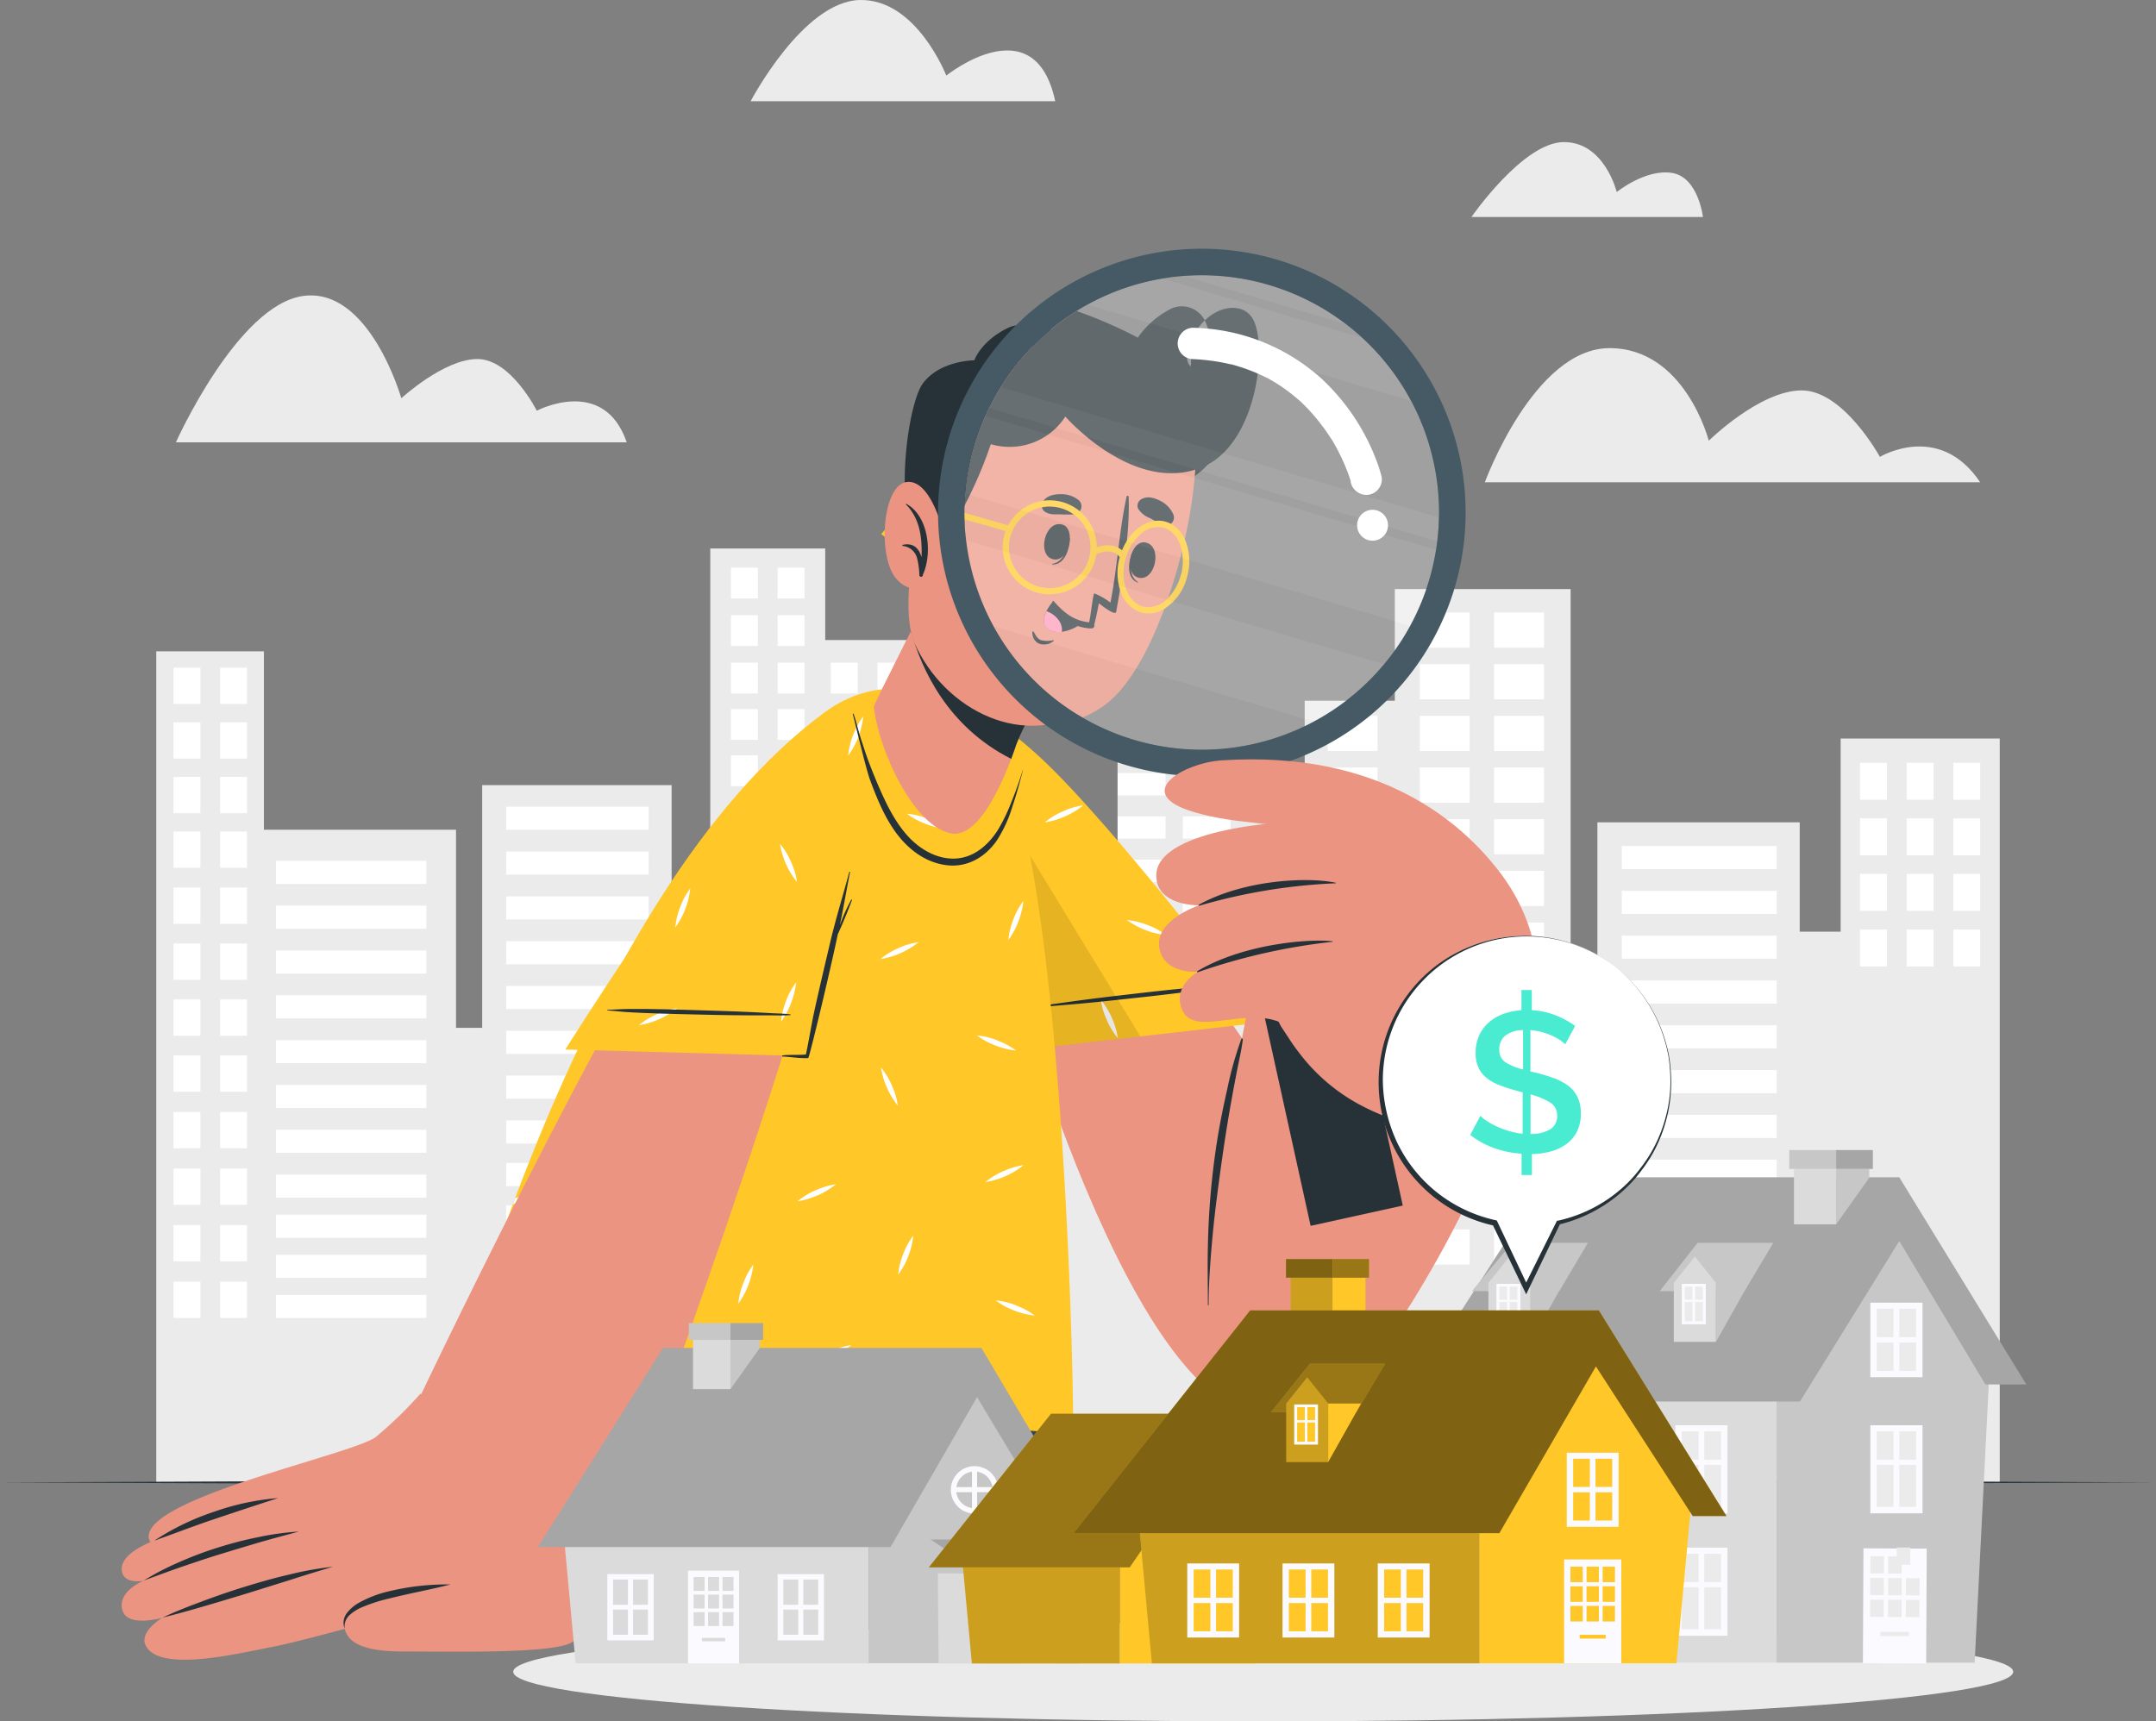 <svg id="Group_5714" data-name="Group 5714" xmlns="http://www.w3.org/2000/svg" xmlns:xlink="http://www.w3.org/1999/xlink" width="877" height="700.365" viewBox="0 0 877 700.365">
  <rect x="0" y="0" width="877" height="700.365" fill="#808080" stroke="none"/>
  <defs>
    <clipPath id="clip-path">
      <rect id="Rectangle_3391" data-name="Rectangle 3391" width="877" height="700.365" fill="none"/>
    </clipPath>
    <clipPath id="clip-path-3">
      <rect id="Rectangle_3240" data-name="Rectangle 3240" width="80.365" height="133.605" fill="none"/>
    </clipPath>
    <clipPath id="clip-path-4">
      <rect id="Rectangle_3241" data-name="Rectangle 3241" width="193.083" height="193.075" fill="none"/>
    </clipPath>
    <clipPath id="clip-path-5">
      <rect id="Rectangle_3338" data-name="Rectangle 3338" width="64.351" height="44.554" fill="none"/>
    </clipPath>
    <clipPath id="clip-path-6">
      <rect id="Rectangle_3339" data-name="Rectangle 3339" width="148.013" height="62.517" fill="none"/>
    </clipPath>
    <clipPath id="clip-path-7">
      <rect id="Rectangle_3342" data-name="Rectangle 3342" width="17.028" height="22.417" fill="none"/>
    </clipPath>
    <clipPath id="clip-path-8">
      <rect id="Rectangle_3346" data-name="Rectangle 3346" width="18.937" height="7.616" fill="none"/>
    </clipPath>
    <clipPath id="clip-path-9">
      <rect id="Rectangle_3349" data-name="Rectangle 3349" width="14.857" height="7.616" fill="none"/>
    </clipPath>
    <clipPath id="clip-path-10">
      <rect id="Rectangle_3350" data-name="Rectangle 3350" width="139.293" height="64.613" fill="none"/>
    </clipPath>
    <clipPath id="clip-path-11">
      <rect id="Rectangle_3351" data-name="Rectangle 3351" width="265.619" height="90.66" fill="none"/>
    </clipPath>
    <clipPath id="clip-path-12">
      <rect id="Rectangle_3383" data-name="Rectangle 3383" width="46.35" height="19.648" fill="none"/>
    </clipPath>
    <clipPath id="clip-path-13">
      <rect id="Rectangle_3384" data-name="Rectangle 3384" width="17.047" height="34.468" fill="none"/>
    </clipPath>
  </defs>
  <g id="Group_5713" data-name="Group 5713" clip-path="url(#clip-path)">
    <path id="Path_15673" data-name="Path 15673" d="M783.84,196.573H719.133v78.591H702.479v-44.5h-82.3v70.451h-10.89V135.777H537.775v45.4H501.118v56.454h-11.1V202.111H425V308.1H405.986V221.927H346.519V156.51H306.082V119.254H259.32V284.52H243.6V215.547H166.545v98.725H155.9V233.7H77.756v-72.6H33.97V499.223H783.84Z" transform="translate(29.595 103.896)" fill="#ebebeb"/>
    <rect id="Rectangle_3043" data-name="Rectangle 3043" width="10.947" height="15.026" transform="translate(794.554 310.348)" fill="#fff"/>
    <rect id="Rectangle_3044" data-name="Rectangle 3044" width="10.947" height="15.026" transform="translate(775.58 310.348)" fill="#fff"/>
    <rect id="Rectangle_3045" data-name="Rectangle 3045" width="10.947" height="15.026" transform="translate(756.587 310.348)" fill="#fff"/>
    <rect id="Rectangle_3046" data-name="Rectangle 3046" width="10.947" height="15.026" transform="translate(794.554 332.952)" fill="#fff"/>
    <rect id="Rectangle_3047" data-name="Rectangle 3047" width="10.947" height="15.026" transform="translate(775.58 332.952)" fill="#fff"/>
    <rect id="Rectangle_3048" data-name="Rectangle 3048" width="10.947" height="15.026" transform="translate(756.587 332.952)" fill="#fff"/>
    <rect id="Rectangle_3049" data-name="Rectangle 3049" width="10.947" height="15.026" transform="translate(794.554 355.557)" fill="#fff"/>
    <rect id="Rectangle_3050" data-name="Rectangle 3050" width="10.947" height="15.026" transform="translate(775.58 355.557)" fill="#fff"/>
    <rect id="Rectangle_3051" data-name="Rectangle 3051" width="10.947" height="15.026" transform="translate(756.587 355.557)" fill="#fff"/>
    <rect id="Rectangle_3052" data-name="Rectangle 3052" width="10.947" height="15.026" transform="translate(794.554 378.18)" fill="#fff"/>
    <rect id="Rectangle_3053" data-name="Rectangle 3053" width="10.947" height="15.026" transform="translate(775.58 378.18)" fill="#fff"/>
    <rect id="Rectangle_3054" data-name="Rectangle 3054" width="10.947" height="15.026" transform="translate(756.587 378.18)" fill="#fff"/>
    <rect id="Rectangle_3055" data-name="Rectangle 3055" width="10.947" height="12.537" transform="translate(415.503 336.583)" fill="#fff"/>
    <rect id="Rectangle_3056" data-name="Rectangle 3056" width="10.947" height="12.537" transform="translate(396.529 336.583)" fill="#fff"/>
    <rect id="Rectangle_3057" data-name="Rectangle 3057" width="10.947" height="12.537" transform="translate(377.536 336.583)" fill="#fff"/>
    <rect id="Rectangle_3058" data-name="Rectangle 3058" width="10.947" height="12.537" transform="translate(415.503 355.426)" fill="#fff"/>
    <rect id="Rectangle_3059" data-name="Rectangle 3059" width="10.947" height="12.537" transform="translate(396.529 355.426)" fill="#fff"/>
    <rect id="Rectangle_3060" data-name="Rectangle 3060" width="10.947" height="12.537" transform="translate(377.536 355.426)" fill="#fff"/>
    <rect id="Rectangle_3061" data-name="Rectangle 3061" width="10.947" height="12.537" transform="translate(415.503 374.287)" fill="#fff"/>
    <rect id="Rectangle_3062" data-name="Rectangle 3062" width="10.947" height="12.537" transform="translate(396.529 374.287)" fill="#fff"/>
    <rect id="Rectangle_3063" data-name="Rectangle 3063" width="10.947" height="12.537" transform="translate(377.536 374.287)" fill="#fff"/>
    <rect id="Rectangle_3064" data-name="Rectangle 3064" width="10.947" height="12.537" transform="translate(415.503 393.149)" fill="#fff"/>
    <rect id="Rectangle_3065" data-name="Rectangle 3065" width="10.947" height="12.537" transform="translate(396.529 393.149)" fill="#fff"/>
    <rect id="Rectangle_3066" data-name="Rectangle 3066" width="10.947" height="12.537" transform="translate(377.536 393.149)" fill="#fff"/>
    <rect id="Rectangle_3067" data-name="Rectangle 3067" width="10.947" height="12.537" transform="translate(415.503 412.479)" fill="#fff"/>
    <rect id="Rectangle_3068" data-name="Rectangle 3068" width="10.947" height="12.537" transform="translate(396.529 412.479)" fill="#fff"/>
    <rect id="Rectangle_3069" data-name="Rectangle 3069" width="10.947" height="12.537" transform="translate(377.536 412.479)" fill="#fff"/>
    <rect id="Rectangle_3070" data-name="Rectangle 3070" width="10.947" height="12.537" transform="translate(415.503 431.809)" fill="#fff"/>
    <rect id="Rectangle_3071" data-name="Rectangle 3071" width="10.947" height="12.537" transform="translate(396.529 431.809)" fill="#fff"/>
    <rect id="Rectangle_3072" data-name="Rectangle 3072" width="10.947" height="12.537" transform="translate(377.536 431.809)" fill="#fff"/>
    <rect id="Rectangle_3073" data-name="Rectangle 3073" width="10.947" height="12.537" transform="translate(415.503 451.119)" fill="#fff"/>
    <rect id="Rectangle_3074" data-name="Rectangle 3074" width="10.947" height="12.537" transform="translate(396.529 451.119)" fill="#fff"/>
    <rect id="Rectangle_3075" data-name="Rectangle 3075" width="10.947" height="12.537" transform="translate(377.536 451.119)" fill="#fff"/>
    <rect id="Rectangle_3076" data-name="Rectangle 3076" width="10.947" height="12.537" transform="translate(415.503 470.449)" fill="#fff"/>
    <rect id="Rectangle_3077" data-name="Rectangle 3077" width="10.947" height="12.537" transform="translate(396.529 470.449)" fill="#fff"/>
    <rect id="Rectangle_3078" data-name="Rectangle 3078" width="10.947" height="12.537" transform="translate(377.536 470.449)" fill="#fff"/>
    <rect id="Rectangle_3079" data-name="Rectangle 3079" width="63.022" height="9.393" transform="translate(659.696 344.198)" fill="#fff"/>
    <rect id="Rectangle_3080" data-name="Rectangle 3080" width="63.022" height="9.393" transform="translate(659.696 362.443)" fill="#fff"/>
    <rect id="Rectangle_3081" data-name="Rectangle 3081" width="63.022" height="9.393" transform="translate(659.696 380.668)" fill="#fff"/>
    <rect id="Rectangle_3082" data-name="Rectangle 3082" width="63.022" height="9.393" transform="translate(659.696 398.894)" fill="#fff"/>
    <rect id="Rectangle_3083" data-name="Rectangle 3083" width="63.022" height="9.393" transform="translate(659.696 417.138)" fill="#fff"/>
    <rect id="Rectangle_3084" data-name="Rectangle 3084" width="63.022" height="9.393" transform="translate(659.696 435.364)" fill="#fff"/>
    <rect id="Rectangle_3085" data-name="Rectangle 3085" width="63.022" height="9.393" transform="translate(659.696 453.608)" fill="#fff"/>
    <rect id="Rectangle_3086" data-name="Rectangle 3086" width="63.022" height="9.393" transform="translate(659.696 471.815)" fill="#fff"/>
    <rect id="Rectangle_3087" data-name="Rectangle 3087" width="57.951" height="9.393" transform="translate(205.908 328.199)" fill="#fff"/>
    <rect id="Rectangle_3088" data-name="Rectangle 3088" width="57.951" height="9.393" transform="translate(205.908 346.444)" fill="#fff"/>
    <rect id="Rectangle_3089" data-name="Rectangle 3089" width="57.951" height="9.393" transform="translate(205.908 364.688)" fill="#fff"/>
    <rect id="Rectangle_3090" data-name="Rectangle 3090" width="57.951" height="9.393" transform="translate(205.908 382.914)" fill="#fff"/>
    <rect id="Rectangle_3091" data-name="Rectangle 3091" width="57.951" height="9.393" transform="translate(205.908 401.139)" fill="#fff"/>
    <rect id="Rectangle_3092" data-name="Rectangle 3092" width="57.951" height="9.393" transform="translate(205.908 419.384)" fill="#fff"/>
    <rect id="Rectangle_3093" data-name="Rectangle 3093" width="57.951" height="9.393" transform="translate(205.908 437.609)" fill="#fff"/>
    <rect id="Rectangle_3094" data-name="Rectangle 3094" width="57.951" height="9.393" transform="translate(205.908 455.854)" fill="#fff"/>
    <rect id="Rectangle_3095" data-name="Rectangle 3095" width="57.951" height="9.393" transform="translate(205.908 473.162)" fill="#fff"/>
    <rect id="Rectangle_3096" data-name="Rectangle 3096" width="57.951" height="9.393" transform="translate(205.908 490.49)" fill="#fff"/>
    <rect id="Rectangle_3097" data-name="Rectangle 3097" width="57.951" height="9.393" transform="translate(205.908 507.817)" fill="#fff"/>
    <rect id="Rectangle_3098" data-name="Rectangle 3098" width="57.951" height="9.393" transform="translate(205.908 525.126)" fill="#fff"/>
    <rect id="Rectangle_3099" data-name="Rectangle 3099" width="57.951" height="9.393" transform="translate(205.908 542.453)" fill="#fff"/>
    <rect id="Rectangle_3100" data-name="Rectangle 3100" width="61.207" height="9.393" transform="translate(112.235 350.224)" fill="#fff"/>
    <rect id="Rectangle_3101" data-name="Rectangle 3101" width="61.207" height="9.393" transform="translate(112.235 368.468)" fill="#fff"/>
    <rect id="Rectangle_3102" data-name="Rectangle 3102" width="61.207" height="9.393" transform="translate(112.235 386.712)" fill="#fff"/>
    <rect id="Rectangle_3103" data-name="Rectangle 3103" width="61.207" height="9.393" transform="translate(112.235 404.938)" fill="#fff"/>
    <rect id="Rectangle_3104" data-name="Rectangle 3104" width="61.207" height="9.393" transform="translate(112.235 423.164)" fill="#fff"/>
    <rect id="Rectangle_3105" data-name="Rectangle 3105" width="61.207" height="9.393" transform="translate(112.235 441.408)" fill="#fff"/>
    <rect id="Rectangle_3106" data-name="Rectangle 3106" width="61.207" height="9.393" transform="translate(112.235 459.633)" fill="#fff"/>
    <rect id="Rectangle_3107" data-name="Rectangle 3107" width="61.207" height="9.393" transform="translate(112.235 477.878)" fill="#fff"/>
    <rect id="Rectangle_3108" data-name="Rectangle 3108" width="61.207" height="9.393" transform="translate(112.235 494.195)" fill="#fff"/>
    <rect id="Rectangle_3109" data-name="Rectangle 3109" width="61.207" height="9.393" transform="translate(112.235 510.512)" fill="#fff"/>
    <rect id="Rectangle_3110" data-name="Rectangle 3110" width="61.207" height="9.393" transform="translate(112.235 526.829)" fill="#fff"/>
    <rect id="Rectangle_3111" data-name="Rectangle 3111" width="19.461" height="9.075" transform="translate(481.126 314.521)" fill="#fff"/>
    <rect id="Rectangle_3112" data-name="Rectangle 3112" width="19.461" height="9.075" transform="translate(481.126 332.129)" fill="#fff"/>
    <rect id="Rectangle_3113" data-name="Rectangle 3113" width="19.461" height="9.075" transform="translate(481.126 349.737)" fill="#fff"/>
    <rect id="Rectangle_3114" data-name="Rectangle 3114" width="19.461" height="9.075" transform="translate(481.126 367.345)" fill="#fff"/>
    <rect id="Rectangle_3115" data-name="Rectangle 3115" width="19.461" height="9.075" transform="translate(481.126 384.953)" fill="#fff"/>
    <rect id="Rectangle_3116" data-name="Rectangle 3116" width="19.461" height="9.075" transform="translate(481.126 402.561)" fill="#fff"/>
    <rect id="Rectangle_3117" data-name="Rectangle 3117" width="19.461" height="9.075" transform="translate(481.126 420.17)" fill="#fff"/>
    <rect id="Rectangle_3118" data-name="Rectangle 3118" width="19.461" height="9.075" transform="translate(481.126 437.778)" fill="#fff"/>
    <rect id="Rectangle_3119" data-name="Rectangle 3119" width="19.461" height="9.075" transform="translate(454.649 314.521)" fill="#fff"/>
    <rect id="Rectangle_3120" data-name="Rectangle 3120" width="19.461" height="9.075" transform="translate(454.649 332.129)" fill="#fff"/>
    <rect id="Rectangle_3121" data-name="Rectangle 3121" width="19.461" height="9.075" transform="translate(454.649 349.737)" fill="#fff"/>
    <rect id="Rectangle_3122" data-name="Rectangle 3122" width="19.461" height="9.075" transform="translate(454.649 367.345)" fill="#fff"/>
    <rect id="Rectangle_3123" data-name="Rectangle 3123" width="19.461" height="9.075" transform="translate(454.649 384.953)" fill="#fff"/>
    <rect id="Rectangle_3124" data-name="Rectangle 3124" width="19.461" height="9.075" transform="translate(454.649 402.561)" fill="#fff"/>
    <rect id="Rectangle_3125" data-name="Rectangle 3125" width="19.461" height="9.075" transform="translate(454.649 420.17)" fill="#fff"/>
    <rect id="Rectangle_3126" data-name="Rectangle 3126" width="19.461" height="9.075" transform="translate(454.649 437.778)" fill="#fff"/>
    <rect id="Rectangle_3127" data-name="Rectangle 3127" width="20.284" height="14.315" transform="translate(607.751 249.197)" fill="#fff"/>
    <rect id="Rectangle_3128" data-name="Rectangle 3128" width="20.284" height="14.315" transform="translate(577.531 249.197)" fill="#fff"/>
    <rect id="Rectangle_3129" data-name="Rectangle 3129" width="20.284" height="14.315" transform="translate(607.751 270.211)" fill="#fff"/>
    <rect id="Rectangle_3130" data-name="Rectangle 3130" width="20.284" height="14.315" transform="translate(577.531 270.211)" fill="#fff"/>
    <rect id="Rectangle_3131" data-name="Rectangle 3131" width="20.284" height="14.315" transform="translate(607.751 291.243)" fill="#fff"/>
    <rect id="Rectangle_3132" data-name="Rectangle 3132" width="20.284" height="14.315" transform="translate(577.531 291.243)" fill="#fff"/>
    <rect id="Rectangle_3133" data-name="Rectangle 3133" width="20.284" height="14.315" transform="translate(607.751 312.257)" fill="#fff"/>
    <rect id="Rectangle_3134" data-name="Rectangle 3134" width="20.284" height="14.315" transform="translate(577.531 312.257)" fill="#fff"/>
    <rect id="Rectangle_3135" data-name="Rectangle 3135" width="20.284" height="14.315" transform="translate(607.751 333.289)" fill="#fff"/>
    <rect id="Rectangle_3136" data-name="Rectangle 3136" width="20.284" height="14.315" transform="translate(577.531 333.289)" fill="#fff"/>
    <rect id="Rectangle_3137" data-name="Rectangle 3137" width="20.284" height="14.315" transform="translate(607.751 354.322)" fill="#fff"/>
    <rect id="Rectangle_3138" data-name="Rectangle 3138" width="20.284" height="14.315" transform="translate(577.531 354.322)" fill="#fff"/>
    <rect id="Rectangle_3139" data-name="Rectangle 3139" width="20.284" height="14.315" transform="translate(607.751 375.335)" fill="#fff"/>
    <rect id="Rectangle_3140" data-name="Rectangle 3140" width="20.284" height="14.315" transform="translate(577.531 375.335)" fill="#fff"/>
    <rect id="Rectangle_3141" data-name="Rectangle 3141" width="20.284" height="14.315" transform="translate(607.751 396.368)" fill="#fff"/>
    <rect id="Rectangle_3142" data-name="Rectangle 3142" width="20.284" height="14.315" transform="translate(577.531 396.368)" fill="#fff"/>
    <rect id="Rectangle_3143" data-name="Rectangle 3143" width="20.284" height="14.315" transform="translate(540.051 291.243)" fill="#fff"/>
    <rect id="Rectangle_3144" data-name="Rectangle 3144" width="20.284" height="14.315" transform="translate(540.051 312.257)" fill="#fff"/>
    <rect id="Rectangle_3145" data-name="Rectangle 3145" width="20.284" height="14.315" transform="translate(540.051 333.289)" fill="#fff"/>
    <rect id="Rectangle_3146" data-name="Rectangle 3146" width="20.284" height="14.315" transform="translate(540.051 354.322)" fill="#fff"/>
    <rect id="Rectangle_3147" data-name="Rectangle 3147" width="20.284" height="14.315" transform="translate(540.051 375.335)" fill="#fff"/>
    <rect id="Rectangle_3148" data-name="Rectangle 3148" width="20.284" height="14.315" transform="translate(540.051 396.368)" fill="#fff"/>
    <rect id="Rectangle_3149" data-name="Rectangle 3149" width="20.284" height="14.315" transform="translate(607.751 417.138)" fill="#fff"/>
    <rect id="Rectangle_3150" data-name="Rectangle 3150" width="20.284" height="14.315" transform="translate(577.531 417.138)" fill="#fff"/>
    <rect id="Rectangle_3151" data-name="Rectangle 3151" width="20.284" height="14.315" transform="translate(540.051 417.138)" fill="#fff"/>
    <rect id="Rectangle_3152" data-name="Rectangle 3152" width="20.284" height="14.315" transform="translate(607.751 437.89)" fill="#fff"/>
    <rect id="Rectangle_3153" data-name="Rectangle 3153" width="20.284" height="14.315" transform="translate(577.531 437.89)" fill="#fff"/>
    <rect id="Rectangle_3154" data-name="Rectangle 3154" width="20.284" height="14.315" transform="translate(540.051 437.89)" fill="#fff"/>
    <rect id="Rectangle_3155" data-name="Rectangle 3155" width="20.284" height="14.315" transform="translate(607.751 458.66)" fill="#fff"/>
    <rect id="Rectangle_3156" data-name="Rectangle 3156" width="20.284" height="14.315" transform="translate(577.531 458.66)" fill="#fff"/>
    <rect id="Rectangle_3157" data-name="Rectangle 3157" width="20.284" height="14.315" transform="translate(540.051 458.66)" fill="#fff"/>
    <rect id="Rectangle_3158" data-name="Rectangle 3158" width="20.284" height="14.315" transform="translate(607.751 479.431)" fill="#fff"/>
    <rect id="Rectangle_3159" data-name="Rectangle 3159" width="20.284" height="14.315" transform="translate(577.531 479.431)" fill="#fff"/>
    <rect id="Rectangle_3160" data-name="Rectangle 3160" width="20.284" height="14.315" transform="translate(540.051 479.431)" fill="#fff"/>
    <rect id="Rectangle_3161" data-name="Rectangle 3161" width="20.284" height="14.315" transform="translate(607.751 500.201)" fill="#fff"/>
    <rect id="Rectangle_3162" data-name="Rectangle 3162" width="20.284" height="14.315" transform="translate(577.531 500.201)" fill="#fff"/>
    <rect id="Rectangle_3163" data-name="Rectangle 3163" width="20.284" height="14.315" transform="translate(540.051 500.201)" fill="#fff"/>
    <rect id="Rectangle_3164" data-name="Rectangle 3164" width="10.947" height="12.537" transform="translate(356.915 269.612)" fill="#fff"/>
    <rect id="Rectangle_3165" data-name="Rectangle 3165" width="10.947" height="12.537" transform="translate(337.941 269.612)" fill="#fff"/>
    <rect id="Rectangle_3166" data-name="Rectangle 3166" width="10.947" height="12.537" transform="translate(356.915 288.474)" fill="#fff"/>
    <rect id="Rectangle_3167" data-name="Rectangle 3167" width="10.947" height="12.537" transform="translate(337.941 288.474)" fill="#fff"/>
    <rect id="Rectangle_3168" data-name="Rectangle 3168" width="10.947" height="12.537" transform="translate(356.915 307.335)" fill="#fff"/>
    <rect id="Rectangle_3169" data-name="Rectangle 3169" width="10.947" height="12.537" transform="translate(337.941 307.335)" fill="#fff"/>
    <rect id="Rectangle_3170" data-name="Rectangle 3170" width="10.947" height="12.537" transform="translate(356.915 326.216)" fill="#fff"/>
    <rect id="Rectangle_3171" data-name="Rectangle 3171" width="10.947" height="12.537" transform="translate(337.941 326.216)" fill="#fff"/>
    <rect id="Rectangle_3172" data-name="Rectangle 3172" width="10.947" height="12.537" transform="translate(356.915 345.546)" fill="#fff"/>
    <rect id="Rectangle_3173" data-name="Rectangle 3173" width="10.947" height="12.537" transform="translate(337.941 345.546)" fill="#fff"/>
    <rect id="Rectangle_3174" data-name="Rectangle 3174" width="10.947" height="12.537" transform="translate(356.915 364.857)" fill="#fff"/>
    <rect id="Rectangle_3175" data-name="Rectangle 3175" width="10.947" height="12.537" transform="translate(337.941 364.857)" fill="#fff"/>
    <rect id="Rectangle_3176" data-name="Rectangle 3176" width="10.947" height="12.537" transform="translate(356.915 384.186)" fill="#fff"/>
    <rect id="Rectangle_3177" data-name="Rectangle 3177" width="10.947" height="12.537" transform="translate(337.941 384.186)" fill="#fff"/>
    <rect id="Rectangle_3178" data-name="Rectangle 3178" width="10.947" height="12.537" transform="translate(356.915 403.516)" fill="#fff"/>
    <rect id="Rectangle_3179" data-name="Rectangle 3179" width="10.947" height="12.537" transform="translate(337.941 403.516)" fill="#fff"/>
    <rect id="Rectangle_3180" data-name="Rectangle 3180" width="10.947" height="12.537" transform="translate(356.915 423.051)" fill="#fff"/>
    <rect id="Rectangle_3181" data-name="Rectangle 3181" width="10.947" height="12.537" transform="translate(337.941 423.051)" fill="#fff"/>
    <rect id="Rectangle_3182" data-name="Rectangle 3182" width="10.947" height="12.537" transform="translate(356.915 442.568)" fill="#fff"/>
    <rect id="Rectangle_3183" data-name="Rectangle 3183" width="10.947" height="12.537" transform="translate(337.941 442.568)" fill="#fff"/>
    <rect id="Rectangle_3184" data-name="Rectangle 3184" width="10.947" height="12.537" transform="translate(356.915 462.104)" fill="#fff"/>
    <rect id="Rectangle_3185" data-name="Rectangle 3185" width="10.947" height="12.537" transform="translate(337.941 462.104)" fill="#fff"/>
    <rect id="Rectangle_3186" data-name="Rectangle 3186" width="10.947" height="12.537" transform="translate(356.915 481.658)" fill="#fff"/>
    <rect id="Rectangle_3187" data-name="Rectangle 3187" width="10.947" height="12.537" transform="translate(337.941 481.658)" fill="#fff"/>
    <rect id="Rectangle_3188" data-name="Rectangle 3188" width="10.947" height="14.764" transform="translate(89.538 271.651)" fill="#fff"/>
    <rect id="Rectangle_3189" data-name="Rectangle 3189" width="10.947" height="14.764" transform="translate(70.582 271.651)" fill="#fff"/>
    <rect id="Rectangle_3190" data-name="Rectangle 3190" width="10.947" height="14.764" transform="translate(89.538 293.881)" fill="#fff"/>
    <rect id="Rectangle_3191" data-name="Rectangle 3191" width="10.947" height="14.764" transform="translate(70.582 293.881)" fill="#fff"/>
    <rect id="Rectangle_3192" data-name="Rectangle 3192" width="10.947" height="14.764" transform="translate(89.538 316.093)" fill="#fff"/>
    <rect id="Rectangle_3193" data-name="Rectangle 3193" width="10.947" height="14.764" transform="translate(70.582 316.093)" fill="#fff"/>
    <rect id="Rectangle_3194" data-name="Rectangle 3194" width="10.947" height="14.764" transform="translate(89.538 338.323)" fill="#fff"/>
    <rect id="Rectangle_3195" data-name="Rectangle 3195" width="10.947" height="14.764" transform="translate(70.582 338.323)" fill="#fff"/>
    <rect id="Rectangle_3196" data-name="Rectangle 3196" width="10.947" height="14.764" transform="translate(89.538 361.095)" fill="#fff"/>
    <rect id="Rectangle_3197" data-name="Rectangle 3197" width="10.947" height="14.764" transform="translate(70.582 361.095)" fill="#fff"/>
    <rect id="Rectangle_3198" data-name="Rectangle 3198" width="10.947" height="14.764" transform="translate(89.538 383.868)" fill="#fff"/>
    <rect id="Rectangle_3199" data-name="Rectangle 3199" width="10.947" height="14.764" transform="translate(70.582 383.868)" fill="#fff"/>
    <rect id="Rectangle_3200" data-name="Rectangle 3200" width="10.947" height="14.764" transform="translate(89.538 406.622)" fill="#fff"/>
    <rect id="Rectangle_3201" data-name="Rectangle 3201" width="10.947" height="14.764" transform="translate(70.582 406.622)" fill="#fff"/>
    <rect id="Rectangle_3202" data-name="Rectangle 3202" width="10.947" height="14.764" transform="translate(89.538 429.413)" fill="#fff"/>
    <rect id="Rectangle_3203" data-name="Rectangle 3203" width="10.947" height="14.764" transform="translate(70.582 429.413)" fill="#fff"/>
    <rect id="Rectangle_3204" data-name="Rectangle 3204" width="10.947" height="14.764" transform="translate(89.538 452.429)" fill="#fff"/>
    <rect id="Rectangle_3205" data-name="Rectangle 3205" width="10.947" height="14.764" transform="translate(70.582 452.429)" fill="#fff"/>
    <rect id="Rectangle_3206" data-name="Rectangle 3206" width="10.947" height="14.764" transform="translate(89.538 475.427)" fill="#fff"/>
    <rect id="Rectangle_3207" data-name="Rectangle 3207" width="10.947" height="14.764" transform="translate(70.582 475.427)" fill="#fff"/>
    <rect id="Rectangle_3208" data-name="Rectangle 3208" width="10.947" height="14.764" transform="translate(89.538 498.442)" fill="#fff"/>
    <rect id="Rectangle_3209" data-name="Rectangle 3209" width="10.947" height="14.764" transform="translate(70.582 498.442)" fill="#fff"/>
    <rect id="Rectangle_3210" data-name="Rectangle 3210" width="10.947" height="14.764" transform="translate(89.538 521.458)" fill="#fff"/>
    <rect id="Rectangle_3211" data-name="Rectangle 3211" width="10.947" height="14.764" transform="translate(70.582 521.458)" fill="#fff"/>
    <rect id="Rectangle_3212" data-name="Rectangle 3212" width="10.947" height="12.537" transform="translate(316.31 269.612)" fill="#fff"/>
    <rect id="Rectangle_3213" data-name="Rectangle 3213" width="10.947" height="12.537" transform="translate(297.336 269.612)" fill="#fff"/>
    <rect id="Rectangle_3214" data-name="Rectangle 3214" width="10.947" height="12.537" transform="translate(316.31 250.282)" fill="#fff"/>
    <rect id="Rectangle_3215" data-name="Rectangle 3215" width="10.947" height="12.537" transform="translate(297.336 250.282)" fill="#fff"/>
    <rect id="Rectangle_3216" data-name="Rectangle 3216" width="10.947" height="12.537" transform="translate(316.31 230.953)" fill="#fff"/>
    <rect id="Rectangle_3217" data-name="Rectangle 3217" width="10.947" height="12.537" transform="translate(297.336 230.953)" fill="#fff"/>
    <rect id="Rectangle_3218" data-name="Rectangle 3218" width="10.947" height="12.537" transform="translate(316.31 288.474)" fill="#fff"/>
    <rect id="Rectangle_3219" data-name="Rectangle 3219" width="10.947" height="12.537" transform="translate(297.336 288.474)" fill="#fff"/>
    <rect id="Rectangle_3220" data-name="Rectangle 3220" width="10.947" height="12.537" transform="translate(316.31 307.335)" fill="#fff"/>
    <rect id="Rectangle_3221" data-name="Rectangle 3221" width="10.947" height="12.537" transform="translate(297.336 307.335)" fill="#fff"/>
    <rect id="Rectangle_3222" data-name="Rectangle 3222" width="10.947" height="12.537" transform="translate(316.31 326.216)" fill="#fff"/>
    <rect id="Rectangle_3223" data-name="Rectangle 3223" width="10.947" height="12.537" transform="translate(297.336 326.216)" fill="#fff"/>
    <rect id="Rectangle_3224" data-name="Rectangle 3224" width="10.947" height="12.537" transform="translate(316.31 345.546)" fill="#fff"/>
    <rect id="Rectangle_3225" data-name="Rectangle 3225" width="10.947" height="12.537" transform="translate(297.336 345.546)" fill="#fff"/>
    <rect id="Rectangle_3226" data-name="Rectangle 3226" width="10.947" height="12.537" transform="translate(316.31 364.857)" fill="#fff"/>
    <rect id="Rectangle_3227" data-name="Rectangle 3227" width="10.947" height="12.537" transform="translate(297.336 364.857)" fill="#fff"/>
    <rect id="Rectangle_3228" data-name="Rectangle 3228" width="10.947" height="12.537" transform="translate(316.31 384.186)" fill="#fff"/>
    <rect id="Rectangle_3229" data-name="Rectangle 3229" width="10.947" height="12.537" transform="translate(297.336 384.186)" fill="#fff"/>
    <rect id="Rectangle_3230" data-name="Rectangle 3230" width="10.947" height="12.537" transform="translate(316.31 403.516)" fill="#fff"/>
    <rect id="Rectangle_3231" data-name="Rectangle 3231" width="10.947" height="12.537" transform="translate(297.336 403.516)" fill="#fff"/>
    <rect id="Rectangle_3232" data-name="Rectangle 3232" width="10.947" height="12.537" transform="translate(316.31 423.051)" fill="#fff"/>
    <rect id="Rectangle_3233" data-name="Rectangle 3233" width="10.947" height="12.537" transform="translate(297.336 423.051)" fill="#fff"/>
    <rect id="Rectangle_3234" data-name="Rectangle 3234" width="10.947" height="12.537" transform="translate(316.31 442.568)" fill="#fff"/>
    <rect id="Rectangle_3235" data-name="Rectangle 3235" width="10.947" height="12.537" transform="translate(297.336 442.568)" fill="#fff"/>
    <rect id="Rectangle_3236" data-name="Rectangle 3236" width="10.947" height="12.537" transform="translate(316.31 462.104)" fill="#fff"/>
    <rect id="Rectangle_3237" data-name="Rectangle 3237" width="10.947" height="12.537" transform="translate(297.336 462.104)" fill="#fff"/>
    <rect id="Rectangle_3238" data-name="Rectangle 3238" width="10.947" height="12.537" transform="translate(316.31 481.658)" fill="#fff"/>
    <rect id="Rectangle_3239" data-name="Rectangle 3239" width="10.947" height="12.537" transform="translate(297.336 481.658)" fill="#fff"/>
    <g id="Group_5712" data-name="Group 5712">
      <g id="Group_5711" data-name="Group 5711" clip-path="url(#clip-path)">
        <path id="Path_15674" data-name="Path 15674" d="M524.254,130.259H322.78s19.985-54.565,50.729-54.565,40.362,37.668,40.362,37.668,20.752-20.471,37.8-20.471,31.811,27.039,31.811,27.039,24.12-14.539,40.774,10.329" transform="translate(281.21 65.946)" fill="#ebebeb"/>
        <path id="Path_15675" data-name="Path 15675" d="M414.029,61.376H319.87S340.9,30.894,357.481,30.894s21.482,20.321,21.482,20.321,11.7-9.487,22.455-7.784,12.612,17.945,12.612,17.945" transform="translate(278.675 26.915)" fill="#ebebeb"/>
        <path id="Path_15676" data-name="Path 15676" d="M221.619,124H38.24S63.352,67.864,90.222,64.421s39.707,41.653,39.707,41.653,17.327-15.961,30.95-15.961,24.157,21.032,24.157,21.032S212.263,96.737,221.619,124" transform="translate(33.315 55.961)" fill="#ebebeb"/>
        <path id="Path_15677" data-name="Path 15677" d="M287.073,41.174H163.18S184.456.55,207.546.007s35.216,30.744,35.216,30.744,35.909-28.873,44.31,10.423" transform="translate(142.165 0)" fill="#ebebeb"/>
        <path id="Path_15678" data-name="Path 15678" d="M416.643,352.7c168.491,0,305.083,9.04,305.083,20.19s-136.591,20.19-305.083,20.19-305.083-9.04-305.083-20.19S248.151,352.7,416.643,352.7" transform="translate(97.192 307.28)" fill="#ebebeb"/>
        <path id="Path_15679" data-name="Path 15679" d="M877,322.75l-109.634.449-109.616.168-219.25.3-219.25-.3L109.634,323.2,0,322.75l109.634-.468,109.616-.168,219.25-.3,219.25.3,109.616.168Z" transform="translate(0 280.368)" fill="#263238"/>
        <path id="Path_15680" data-name="Path 15680" d="M241.98,174.54c31.661,32.933,126.775,179.505,134.185,183.884,0,0,0,95.862-52.974,76.72s-101.532-191.126-111.9-245.952c-5.464-28.948,4.828-41.522,30.688-14.652" transform="translate(182.841 139.157)" fill="#eb9481"/>
        <path id="Path_15681" data-name="Path 15681" d="M238.212,292.3l97.079-11.04s-60.216-79.882-91.334-108.4C211.51,143.145,195.6,147.318,210.649,203.6c15.119,56.623,27.563,88.7,27.563,88.7" transform="translate(178.544 134.718)" fill="#ffc727"/>
        <path id="Path_15682" data-name="Path 15682" d="M229.794,239.415a30.382,30.382,0,0,0-2.021,8.364,33.249,33.249,0,0,0,6.119-15.905,28.994,28.994,0,0,0-4.1,7.541m54.527,2.189a30.107,30.107,0,0,0-8.346-2.021,33.083,33.083,0,0,0,15.887,6.119A28.714,28.714,0,0,0,284.321,241.6Zm-14.464,37.761a30.361,30.361,0,0,0-4.491-7.316,30.308,30.308,0,0,0,2.47,8.215,28.493,28.493,0,0,0,4.453,7.335,30.551,30.551,0,0,0-2.433-8.233M212.9,157.737c-.486-1.029-.973-2.04-1.534-3.05a10.226,10.226,0,0,0-2,0c.449,1.366.954,2.676,1.516,3.986a29.451,29.451,0,0,0,4.472,7.335A30.488,30.488,0,0,0,212.9,157.737Zm111.88,114.78-1.871.748a30.881,30.881,0,0,0-7.354,4.472,30.494,30.494,0,0,0,8.252-2.451c.749-.337,1.478-.692,2.208-1.085ZM249.928,195.4a30.7,30.7,0,0,0-7.335,4.453,29.981,29.981,0,0,0,8.252-2.433,30.358,30.358,0,0,0,7.335-4.472,29.926,29.926,0,0,0-8.289,2.451Zm-6.512.168a3.665,3.665,0,0,0-.318.243h.337a1.6,1.6,0,0,1-.056-.243Z" transform="translate(182.397 134.722)" fill="#fff"/>
        <path id="Path_15683" data-name="Path 15683" d="M225.233,222.742c2.264-.524,4.641-.73,6.942-1.048l7.148-.992c4.809-.674,9.637-1.272,14.464-1.871,9.655-1.123,19.311-2.3,28.985-3.256,2.657-.262,5.333-.524,7.99-.73s5.614-.206,8.42-.412a.131.131,0,0,1,0,.262c-2.376.356-4.734.9-7.111,1.272s-4.9.711-7.354,1.01c-4.809.617-9.655,1.179-14.483,1.722-9.506,1.029-19.03,2.114-28.573,2.957l-7.971.674c-2.788.243-5.614.655-8.42.636a.133.133,0,0,1-.079-.168.137.137,0,0,1,.041-.056" transform="translate(196.183 186.818)" fill="#263238"/>
        <g id="Group_5680" data-name="Group 5680" transform="translate(383.49 293.414)" opacity="0.1" style="mix-blend-mode: normal;isolation: isolate">
          <g id="Group_5679" data-name="Group 5679">
            <g id="Group_5678" data-name="Group 5678" clip-path="url(#clip-path-3)">
              <path id="Path_15684" data-name="Path 15684" d="M285.307,285.057l-47.08,5.352s-12.444-32.073-27.582-88.7c-6.381-23.877-7.185-38.379-3.518-44.909Z" transform="translate(-204.942 -156.804)"/>
            </g>
          </g>
        </g>
        <path id="Path_15685" data-name="Path 15685" d="M320.1,390.81H172.444c-1.216-4.753-2.4-9.356-3.574-14.034-1.347-5.3-2.676-10.46-3.948-15.494-.281-1.123-.58-2.245-.861-3.349q-1.46-5.782-2.863-11.227c-.561-2.227-1.123-4.416-1.665-6.587s-1.123-4.379-1.665-6.493c-.15-.561-.281-1.123-.43-1.665l-.449-1.871-.561-2.189c-.206-.767-.393-1.516-.58-2.264-.374-1.422-.73-2.826-1.067-4.191-.524-2.021-1.029-4-1.516-5.932-.206-.842-.43-1.684-.636-2.507-.356-1.347-.692-2.657-1.01-3.948-.225-.861-.43-1.7-.636-2.526q-1.311-5.089-2.433-9.543c-.206-.786-.393-1.553-.6-2.3-.318-1.291-.636-2.526-.936-3.742q-.317-1.123-.561-2.189c-.655-2.545-1.254-4.865-1.759-6.9-.15-.543-.281-1.067-.412-1.572-.337-1.347-.655-2.545-.917-3.612-.112-.43-.206-.842-.318-1.216l-.3-1.179a3.135,3.135,0,0,0-.187-.748l-.262-1.01a.919.919,0,0,0-.112-.449l-.337-1.329H285.578s4.734,16.317,12.313,42.626c1.534,5.352,3.2,11.227,4.977,17.271,5.034,17.552,10.909,38.023,17.234,60.178" transform="translate(123.582 235.867)" fill="#37474f"/>
        <path id="Path_15686" data-name="Path 15686" d="M182.159,375.114h-3.742q-8.2-33.926-15.887-67.981-1.872-8.289-3.742-16.579L158.451,289a.223.223,0,0,1,.2-.249.228.228,0,0,1,.234.137,1.73,1.73,0,0,0,.15.505q2.49,8.906,4.959,17.833,9.487,33.85,18.169,67.888" transform="translate(138.043 251.563)" fill="#263238"/>
        <path id="Path_15687" data-name="Path 15687" d="M280.919,270.753l-6.343,31.811-5.2,26.047L260.522,373l-.917,4.547-1.516,7.578-1.179,5.688H172.426c-1.2-4.772-2.4-9.356-3.555-14.034-1.347-5.3-2.676-10.46-3.948-15.494-.281-1.123-.58-2.245-.861-3.349q-1.46-5.782-2.863-11.227c-.561-2.227-1.123-4.416-1.665-6.587s-1.123-4.379-1.665-6.493c-.15-.561-.281-1.123-.43-1.665l-.449-1.871-.561-2.189c-.206-.767-.393-1.516-.58-2.264-.374-1.422-.73-2.826-1.067-4.191-.524-2.021-1.029-4-1.516-5.932-.225-.861-.43-1.684-.636-2.507-.356-1.347-.692-2.657-1.01-3.948-.225-.861-.43-1.7-.636-2.526q-1.311-5.089-2.433-9.543c-.206-.786-.393-1.553-.6-2.3-.318-1.291-.636-2.526-.936-3.742q-.317-1.123-.561-2.189c-.655-2.545-1.254-4.865-1.759-6.9-.15-.543-.281-1.067-.412-1.572-.337-1.347-.655-2.545-.917-3.612-.112-.43-.206-.842-.318-1.216l-.3-1.179a3.135,3.135,0,0,0-.187-.748l-.262-1.01a.919.919,0,0,0-.112-.449l-.337-1.329Z" transform="translate(123.582 235.867)" fill="#263238"/>
        <path id="Path_15688" data-name="Path 15688" d="M311.752,270.74h0c0,.786-.6,9.356-1.983,22.455-.393,3.742-.861,8.009-1.4,12.5-.842,7.092-1.871,14.97-3.181,23.184-2.208,14.427-5.09,30.164-8.832,45.545-1.329,5.614-2.788,11.021-4.341,16.392H106.48c2.189-28.274,4.192-53.853,5.782-74.006,2.227-28.368,3.742-46.125,3.742-46.125H284.3Z" transform="translate(92.767 235.823)" fill="#37474f"/>
        <path id="Path_15689" data-name="Path 15689" d="M231.462,281.884c-.206,6.643-.487,13.267-.917,19.872-.449,7.167-1.1,14.315-2.04,21.463a2.265,2.265,0,0,1-.094.786q-1.311,10.048-3.013,20.041c-1.067,6.212-1.871,12.911-4.6,18.712a18.253,18.253,0,0,1-4.341,5.857,12.82,12.82,0,0,1-5.932,3.069,7.12,7.12,0,0,1-1.1.187H209.1a.416.416,0,0,1,.206.393,57.124,57.124,0,0,1-.262,6.7v.281c-.225,1.871-.58,3.836-.936,5.745h-3.181v-.112c.561-2.1,1.029-4.21,1.553-6.325s1.272-4.266,1.778-6.456a.433.433,0,0,1,.15-.206,9.9,9.9,0,0,1-9.581-6.007,17.194,17.194,0,0,1-.15-8.72c.58-3.742,1.141-7.6,1.721-11.4,1.085-6.98,2.489-13.884,3.742-20.827l.561-3.162c2.489-14.128,5.09-28.255,8.215-42.252.112-.58.243-1.16.374-1.74s.711-.281.674.094c-.094.936-.187,1.871-.3,2.826q-.822,8.064-1.871,16.055c-.9,6.269-1.516,12.575-2.4,18.843-.3,2.133-.6,4.266-.917,6.4-1.441,10.31-2.938,20.583-4.7,30.894-.823,4.772-3.742,13.323,3.069,14.8a6.993,6.993,0,0,0,4.659-.58,14.633,14.633,0,0,0,6.381-8.065,107.009,107.009,0,0,0,3.649-17.178q1.684-9.355,2.994-18.881,1.684-11.808,3.518-23.6.918-6.007,1.871-12.013l.9-5.614c.019-.393.636-.281.636.112" transform="translate(172.664 241.727)" fill="#263238"/>
        <path id="Path_15690" data-name="Path 15690" d="M128.435,329.7a93.567,93.567,0,0,0,22.885-3.088c3.443-.879,6.849-1.983,10.236-3.087a26.576,26.576,0,0,0,9.244-4.641c5.2-4.491,7.616-11.545,9.88-17.833a172.34,172.34,0,0,0,5.969-21.65c0-.355.6-.225.617.112a83.906,83.906,0,0,1-3.125,24.569c-1.871,6.793-4.379,14.352-9.861,19.105s-13.585,6.774-20.976,7.672a96.64,96.64,0,0,1-24.925-.337.413.413,0,1,1,.056-.823" transform="translate(111.51 243.235)" fill="#263238"/>
        <path id="Path_15691" data-name="Path 15691" d="M125.2,279.638q-.617,15.569-1.31,31.174-1.591,36.32-3.5,72.64h-3.48q2.394-36.4,5.034-72.753,1.142-15.55,2.358-31.081a.449.449,0,1,1,.9.019" transform="translate(101.853 243.224)" fill="#263238"/>
        <path id="Path_15692" data-name="Path 15692" d="M350.437,452.966,98.74,433.88s50.635-200.688,150.614-274.47c25.561-18.843,53.535-6.755,66.129,7.335,32,35.89,35.7,285.416,34.954,286.221" transform="translate(86.024 130.448)" fill="#ffc727"/>
        <path id="Path_15693" data-name="Path 15693" d="M258.092,164.558a31.147,31.147,0,0,0-2.021,8.346,29.88,29.88,0,0,0,4.117-7.485,31.147,31.147,0,0,0,2.021-8.346,30.532,30.532,0,0,0-4.117,7.485m-27.32,108.268a29.211,29.211,0,0,0-2,8.364,33.5,33.5,0,0,0,6.1-15.905,30.166,30.166,0,0,0-4.1,7.541m-89.931,46.425a30.552,30.552,0,0,0-2.021,8.364,33.248,33.248,0,0,0,6.119-15.905,31.543,31.543,0,0,0-4.1,7.541m72.584,68.393a28.784,28.784,0,0,0-2.021,8.346,33.495,33.495,0,0,0,6.1-15.905,29.981,29.981,0,0,0-4.079,7.56m109.84-147.976a30.382,30.382,0,0,0-2.021,8.364,33.248,33.248,0,0,0,6.119-15.905,29.1,29.1,0,0,0-4.1,7.578ZM278.469,375.8a29.132,29.132,0,0,0-2.04,8.346,29.642,29.642,0,0,0,4.1-7.485,30.405,30.405,0,0,0,2.021-8.346,29.578,29.578,0,0,0-4.079,7.485m-90.7-141.22a30.274,30.274,0,0,0-2.021,8.346,32.975,32.975,0,0,0,6.1-15.905,29.361,29.361,0,0,0-4.079,7.56m100.559-35.927a29.446,29.446,0,0,0-8.346-2.021,29.945,29.945,0,0,0,7.485,4.079,29.3,29.3,0,0,0,8.364,2.021,29.635,29.635,0,0,0-7.5-4.079m28.517,90.211a29.777,29.777,0,0,0-8.346-2.021,29.288,29.288,0,0,0,7.485,4.079,29.778,29.778,0,0,0,8.346,2.04,29.284,29.284,0,0,0-7.485-4.023ZM324.5,396.682a30.272,30.272,0,0,0-8.346-2.021,29.314,29.314,0,0,0,7.485,4.1,30.623,30.623,0,0,0,8.346,2.021,30.444,30.444,0,0,0-7.485-4.023Zm-179.169-8.87a30.108,30.108,0,0,0-8.346-2.021,33.084,33.084,0,0,0,15.887,6.119,29.926,29.926,0,0,0-7.541-4.023ZM210.1,318.578a30.338,30.338,0,0,0-8.346-2.04,30.064,30.064,0,0,0,7.485,4.117,31.145,31.145,0,0,0,8.346,2.021,29.944,29.944,0,0,0-7.485-4.042Zm96.274-160.606c-.262-.561-.524-1.1-.8-1.647-.917-.692-1.871-1.366-2.9-2.021a38.7,38.7,0,0,0,1.684,4.6,29.486,29.486,0,0,0,4.472,7.335,30.509,30.509,0,0,0-2.451-8.215Zm-73.557,58.195a29.778,29.778,0,0,0-4.472-7.335,32.885,32.885,0,0,0,6.923,15.569,29.519,29.519,0,0,0-2.451-8.233m64.95,221.421a30.291,30.291,0,0,0-4.453-7.335,30.135,30.135,0,0,0,2.433,8.233,31.427,31.427,0,0,0,4.1,6.886h.3a29.768,29.768,0,0,0-2.376-7.784m-23.9-130.4a30.574,30.574,0,0,0-4.472-7.335,33.684,33.684,0,0,0,6.9,15.569,30.135,30.135,0,0,0-2.433-8.233M102.426,406.618c-.112.393-.225.786-.356,1.16.243.262.468.543.692.8a16.5,16.5,0,0,0-.337-1.909Zm74.849-49.924a30.267,30.267,0,0,0-4.472-7.316,32.9,32.9,0,0,0,6.924,15.55,30.38,30.38,0,0,0-2.507-8.177Zm16.055,72.042a30.416,30.416,0,0,0-4.472-7.335,33.557,33.557,0,0,0,6.923,15.587,29.9,29.9,0,0,0-2.507-8.177Zm125.876-86.675a30.731,30.731,0,0,0-7.335,4.472,33.549,33.549,0,0,0,15.587-6.923,29.958,29.958,0,0,0-8.308,2.507ZM120.67,352.989l-.954,2.582a26.471,26.471,0,0,0,5.614-3.649,23.35,23.35,0,0,0-4.715,1.123ZM249,415.338a30.047,30.047,0,0,0-7.335,4.453,30.477,30.477,0,0,0,8.252-2.433,30.857,30.857,0,0,0,7.335-4.491,29.3,29.3,0,0,0-8.308,2.526ZM134.236,432.029l-1.291.617,4.4.337a26,26,0,0,0,5.127-3.406,30.6,30.6,0,0,0-8.289,2.507Zm44.086-153.87a31.85,31.85,0,0,0-7.335,4.472,33.544,33.544,0,0,0,15.587-6.9,29.943,29.943,0,0,0-8.308,2.489Zm64.519,71.667a30.354,30.354,0,0,0-7.335,4.491,33.327,33.327,0,0,0,15.587-6.924,30.429,30.429,0,0,0-8.308,2.489Zm33.682-98.519a31.349,31.349,0,0,0-7.335,4.472,33.086,33.086,0,0,0,15.568-6.9,30.4,30.4,0,0,0-8.346,2.489Z" transform="translate(88.925 134.432)" fill="#fff"/>
        <path id="Path_15694" data-name="Path 15694" d="M221.761,230.149C207.24,228,192.5,198.694,189.95,178.709c-.168-1.385,22.455-44.554,25.991-53.554.73-1.871,51.178,36.227,51.178,36.227s-13.1,16.691-19.217,32.466c-.43,1.31-12.107,38.36-26.141,36.3" transform="translate(165.486 108.979)" fill="#eb9481"/>
        <path id="Path_15695" data-name="Path 15695" d="M260.146,161.381s-13.1,16.691-19.236,32.447c-.112.318-.861,2.638-2.1,5.95-25.935-13.1-36.507-36.489-40.774-51.926,4.9-9.824,9.468-19.049,10.928-22.7.73-1.852,51.178,36.227,51.178,36.227" transform="translate(172.535 108.979)" fill="#263238"/>
        <path id="Path_15696" data-name="Path 15696" d="M221.036,95.137c-14.764,17.084-29.528,78.7-21.089,97.64,12.256,27.432,44.909,43.917,71.331,26.384,25.692-17.009,43.506-97.659,32.9-116.146-15.606-27.245-61.357-33.1-83.138-7.878" transform="translate(172.049 68.883)" fill="#eb9481"/>
        <path id="Path_15697" data-name="Path 15697" d="M236.906,117.992c-1.871.15-3.742,0-5.614,0a9.064,9.064,0,0,1-5.745-1.123,2.917,2.917,0,0,1-.711-3.48,7.205,7.205,0,0,1,6.624-3.069,10.594,10.594,0,0,1,7.26,2.32,3.106,3.106,0,0,1-1.815,5.352" transform="translate(195.624 96.082)" fill="#263238"/>
        <path id="Path_15698" data-name="Path 15698" d="M233.433,119.257c0-.168-.374.131-.412.318-.692,4.21-2.208,8.926-6.269,9.562a.122.122,0,0,0,0,.243c4.734.262,6.68-6.007,6.68-10.123" transform="translate(197.451 103.855)" fill="#263238"/>
        <path id="Path_15699" data-name="Path 15699" d="M231.989,116.577c-6.643-1.871-9.861,11.583-3.742,13.286s9.3-11.732,3.742-13.286" transform="translate(196.014 101.408)" fill="#263238"/>
        <path id="Path_15700" data-name="Path 15700" d="M243.821,122.018c0-.15.281.281.243.449-1.123,4.117-1.721,9.038,1.7,11.227.112,0,0,.281-.094.225-4.435-1.647-3.574-8.159-1.853-11.9" transform="translate(211.202 106.277)" fill="#263238"/>
        <path id="Path_15701" data-name="Path 15701" d="M248.4,120.185c6.811,1.085,4.135,14.614-2.171,13.6s-3.537-14.521,2.171-13.6" transform="translate(211.377 104.668)" fill="#263238"/>
        <path id="Path_15702" data-name="Path 15702" d="M253.962,121.585a51.293,51.293,0,0,1-5.015-2.676,9.114,9.114,0,0,1-4.584-3.742,2.916,2.916,0,0,1,1.01-3.424c2.3-1.5,4.959-.8,7.316.356a10.681,10.681,0,0,1,5.37,5.464,3.126,3.126,0,0,1-4.1,4.023" transform="translate(212.718 96.606)" fill="#263238"/>
        <path id="Path_15703" data-name="Path 15703" d="M223.049,138.543c.748,1.216,1.422,2.788,2.9,3.275a11.217,11.217,0,0,0,4.734,0,.15.15,0,0,1,.112.262,5.745,5.745,0,0,1-5.8.992,4.529,4.529,0,0,1-2.4-4.453c0-.243.337-.262.449-.075" transform="translate(193.913 120.59)" fill="#263238"/>
        <path id="Path_15704" data-name="Path 15704" d="M226.768,151.4a14.638,14.638,0,0,0,7.953,8.551,18.52,18.52,0,0,0,5.034,1.46,4.66,4.66,0,0,0,.992.112,7.387,7.387,0,0,0,.954,0,1.029,1.029,0,0,0,1.048-.73,3.591,3.591,0,0,0,0-.449v-.374c.842-3.181,1.7-8.121,1.7-8.121,1.029.861,6.343,4.977,6.661,3.275,2.489-14.034,5.239-29.64,4.753-44.142a.393.393,0,1,0-.786,0c-2.919,13.4-3.462,27.226-6.194,40.736a24.989,24.989,0,0,0-6.044-3.668c-.487,0-1.478,9.581-1.983,10.965a1,1,0,0,1,0,.15c-5.614-.6-9.206-3.2-13.566-8.046-.281-.318-.692-.112-.524.281" transform="translate(197.529 96.342)" fill="#263238"/>
        <path id="Path_15705" data-name="Path 15705" d="M239.82,140.38a17.308,17.308,0,0,1-7.971,3.593,7.76,7.76,0,0,1-4.659-.8c-3.106-1.665-2.47-4.734-1.235-7.2a18.681,18.681,0,0,1,2.451-3.63,22.348,22.348,0,0,0,11.414,8.046" transform="translate(195.967 115.291)" fill="#263238"/>
        <path id="Path_15706" data-name="Path 15706" d="M231.848,142.283a7.76,7.76,0,0,1-4.659-.8c-3.106-1.665-2.47-4.734-1.235-7.2,3.48,1.216,6.418,4.491,5.894,8.009" transform="translate(195.967 116.981)" fill="#ff97b8"/>
        <path id="Path_15707" data-name="Path 15707" d="M310.53,134.345c-26.2,10.965-52.693-19.367-52.693-19.367a25.507,25.507,0,0,1-28.63,10.516s-12.575,37.929-22.829,35.647c-15.587-3.331-9.356-57.334-2.3-66.727s20.9-9.356,20.9-9.356,2.638-7.878,13.828-13.248c12.35-5.95,46.78,12.706,46.78,12.706a34.9,34.9,0,0,1,12.069-10.759,9.841,9.841,0,0,1,13.4,3.759c.077.135.152.273.221.414a23.413,23.413,0,0,0-5.745,8.795c-4.21,11,5.09,12.93,7.167,2.582a16.485,16.485,0,0,0-1.422-11.377c5.988-5.8,13.941-6.437,17.739-1.871,6.98,8.364,3.312,49.194-18.488,58.288" transform="translate(171.345 61.541)" fill="#263238"/>
        <path id="Path_15708" data-name="Path 15708" d="M229.029,146.8a18.093,18.093,0,1,1,4.337.82,18.079,18.079,0,0,1-4.337-.82m10.329-32.091a15.7,15.7,0,1,0,10.806,16.042,15.854,15.854,0,0,0-10.806-16.042" transform="translate(188.588 97.142)" fill="#ffc727"/>
        <path id="Path_15709" data-name="Path 15709" d="M248.325,150.735c-6.474-2.433-9.843-11.227-7.485-20.415a21.467,21.467,0,0,1,6.755-11.34,11.227,11.227,0,0,1,18.712,4.641,21.673,21.673,0,0,1,.655,13.192c-2.4,9.655-10.2,16.074-17.4,14.277a7.109,7.109,0,0,1-1.235-.355m10.123-32.091-.879-.262a9.6,9.6,0,0,0-8.514,2.451,19.2,19.2,0,0,0-5.969,10.067c-2.077,8.383,1.01,16.392,6.942,17.851s12.406-4.154,14.483-12.518a19.1,19.1,0,0,0-.561-11.7,9.9,9.9,0,0,0-5.5-5.894" transform="translate(209.167 100.764)" fill="#ffc727"/>
        <path id="Path_15710" data-name="Path 15710" d="M235.78,124.611l-1.16-2.114c3.125-1.74,9.936-3.537,13.36,1.871l-2.058,1.272c-3.05-4.846-9.861-1.2-10.142-1.029" transform="translate(204.404 105.2)" fill="#ffc727"/>
        <path id="Path_15711" data-name="Path 15711" d="M193.431,121.533l-1.871-1.5c.711-.879,7.017-8.608,12.462-8.42,5.108.187,36.283,9.356,37.611,9.824l-.692,2.32c-8.944-2.657-33.046-9.6-36.994-9.73-3.63-.131-8.813,5.37-10.516,7.5" transform="translate(166.89 97.238)" fill="#ffc727"/>
        <path id="Path_15712" data-name="Path 15712" d="M216.853,127.881s-5.034-24.1-15.437-23.072-12.163,32.035-3.836,39.95a10.928,10.928,0,0,0,15.439.694c.114-.1.225-.211.335-.32Z" transform="translate(167.55 91.283)" fill="#eb9481"/>
        <path id="Path_15713" data-name="Path 15713" d="M197.8,109.565c-.15-.094-.281.112-.168.243,5.745,5.763,6.624,13.753,6.343,21.5-.973-3.443-3.181-6.063-7.672-5.071-.225,0-.168.393,0,.449a6.68,6.68,0,0,1,5.876,5.071,32.859,32.859,0,0,1,.917,6.886.7.7,0,0,0,1.385,0,.628.628,0,0,1,0-.187c4-8.645,2.433-23.952-6.68-28.892" transform="translate(170.889 95.434)" fill="#263238"/>
        <path id="Path_15714" data-name="Path 15714" d="M284.2,209.192c4.734-12.462,114.5,10.1,110.121,29.21-16.074,69.983-60.871,132.519-72.191,146.815-14.857,18.712-44.423,14.558-55.2,3.219-15.625-16.448,12.593-166.893,17.271-179.243" transform="translate(228.489 179.13)" fill="#eb9481"/>
        <path id="Path_15715" data-name="Path 15715" d="M276.245,225.958a142.466,142.466,0,0,0-5.782,20.583c-1.59,6.923-2.975,13.884-4.1,20.883a315,315,0,0,0-3.742,42.776c-.206,8.009,0,16,0,24.008,0,.187.3.168.3,0,0-7.092.43-14.24,1.01-21.313s1.291-14.277,2.208-21.369c1.778-13.941,3.742-27.862,6.269-41.691q1.047-5.819,2.189-11.6c.8-4,1.721-7.99,2.245-12.051,0-.3-.468-.561-.6-.225" transform="translate(228.72 196.719)" fill="#263238"/>
        <path id="Path_15716" data-name="Path 15716" d="M304.882,126.24a193.8,193.8,0,0,1-4.266,28.311c-.356,1.591-.748,3.218-1.141,4.828-1.572,6.4-3.443,12.837-5.614,19.03q-.749,2.245-1.572,4.435c-6.643,17.945-15.419,33.382-25.3,39.932a47.908,47.908,0,0,1-7.953,4.3,96.628,96.628,0,0,1-47.9-80.556l-2.994-.823c.468-.73.954-1.478,1.422-2.264s1.048-1.778,1.553-2.713A96.574,96.574,0,0,1,238.4,76.409c23.521-6.325,51.683,2.713,63.528,23.353,2.882,5.108,3.761,14.726,2.956,26.478" transform="translate(181.334 64.838)" fill="#eb9481"/>
        <path id="Path_15717" data-name="Path 15717" d="M239.615,115.659a57.739,57.739,0,0,1-5.969,0c-2.3,0-4.135.168-6.1-1.2a3.069,3.069,0,0,1-.748-3.742c1.441-2.545,4.248-3.2,7.017-3.256a11.227,11.227,0,0,1,7.691,2.451,3.292,3.292,0,0,1-1.89,5.745" transform="translate(197.294 93.606)" fill="#263238"/>
        <path id="Path_15718" data-name="Path 15718" d="M235.906,117.026c0-.168-.393.15-.43.318-.73,4.472-2.339,9.468-6.643,10.142a.133.133,0,0,0,0,.262c5.015.187,7.073-6.456,7.073-10.722" transform="translate(199.264 101.913)" fill="#263238"/>
        <path id="Path_15719" data-name="Path 15719" d="M234.377,114.141c-7.036-1.965-10.441,12.256-3.93,14.072s9.824-12.425,3.93-14.072" transform="translate(197.742 99.279)" fill="#263238"/>
        <path id="Path_15720" data-name="Path 15720" d="M246.918,119.9c0-.15.3.3.243.486-1.2,4.36-1.871,9.562,1.871,11.976.112,0,0,.3-.094.243-4.753-1.853-3.855-8.739-2.021-12.706" transform="translate(213.831 104.43)" fill="#263238"/>
        <path id="Path_15721" data-name="Path 15721" d="M251.774,117.956c7.2,1.16,4.36,15.494-2.32,14.427s-3.724-15.4,2.32-14.427" transform="translate(214.008 102.724)" fill="#263238"/>
        <path id="Path_15722" data-name="Path 15722" d="M257.648,119.406c-1.871-.8-3.5-1.871-5.3-2.826a9.777,9.777,0,0,1-4.865-3.911,3.086,3.086,0,0,1,1.067-3.611c2.451-1.591,5.258-.861,7.747.374a11.223,11.223,0,0,1,5.614,5.782,3.293,3.293,0,0,1-4.266,4.192" transform="translate(215.433 94.219)" fill="#263238"/>
        <path id="Path_15723" data-name="Path 15723" d="M224.909,137.406c.8,1.272,1.516,2.938,3.088,3.462a11.538,11.538,0,0,0,5,0,.168.168,0,0,1,.174.163.17.17,0,0,1-.043.118,6.082,6.082,0,0,1-6.156,1.048,4.807,4.807,0,0,1-2.526-4.715c-.019-.262.337-.262.468-.075" transform="translate(195.515 119.594)" fill="#263238"/>
        <path id="Path_15724" data-name="Path 15724" d="M228.861,150.992a15.416,15.416,0,0,0,8.4,9.075A19.355,19.355,0,0,0,242.6,161.6a5.382,5.382,0,0,0,1.067.131,7.971,7.971,0,0,0,.992,0,1.106,1.106,0,0,0,1.123-.767,1.8,1.8,0,0,0,0-.449v-.393c.9-3.368,1.871-8.608,1.871-8.608,1.085.917,6.718,5.277,7.036,3.48,2.638-14.97,5.614-31.418,5.052-46.78a.412.412,0,1,0-.823,0c-3.106,14.184-3.742,28.835-6.568,43.038a27.032,27.032,0,0,0-6.568-3.742c-.505,0-1.572,10.142-2.1,11.62a.5.5,0,0,1,0,.15c-5.857-.636-9.749-3.368-14.352-8.533-.225-.374-.655-.168-.468.243" transform="translate(199.347 93.92)" fill="#263238"/>
        <path id="Path_15725" data-name="Path 15725" d="M242.676,139.383a18.165,18.165,0,0,1-8.439,3.742,8.036,8.036,0,0,1-4.921-.861c-3.312-1.759-2.62-5.015-1.31-7.616a19.625,19.625,0,0,1,2.582-3.855,23.737,23.737,0,0,0,12.088,8.589" transform="translate(197.695 113.949)" fill="#263238"/>
        <path id="Path_15726" data-name="Path 15726" d="M234.227,141.361a8.036,8.036,0,0,1-4.921-.861c-3.312-1.759-2.62-5.015-1.31-7.616,3.668,1.291,6.792,4.734,6.231,8.477" transform="translate(197.686 115.77)" fill="#ff97b8"/>
        <path id="Path_15727" data-name="Path 15727" d="M306.479,131.983c-.992.412-1.984.767-2.957,1.067-26.8,8.308-52.862-21.594-52.862-21.594a27,27,0,0,1-30.314,11.227A176.424,176.424,0,0,1,209.7,147.588,96.71,96.71,0,0,1,255.283,68.53a185.629,185.629,0,0,1,24.85,10.816,37.049,37.049,0,0,1,12.8-11.4,10.423,10.423,0,0,1,14.2,3.965q.121.213.23.432a25.2,25.2,0,0,0-6.081,9.356c-4.453,11.639,5.389,13.679,7.578,2.732a17.418,17.418,0,0,0-1.5-12.069c6.343-6.119,14.764-6.792,18.712-1.871,7.372,8.645,3.518,51.851-19.592,61.488" transform="translate(182.693 58.028)" fill="#263238"/>
        <path id="Path_15728" data-name="Path 15728" d="M249.3,113.2a19.042,19.042,0,0,0-11.021-4.379,18.161,18.161,0,0,0-3.649.131,19.124,19.124,0,0,0-14.446,10.011,15.7,15.7,0,0,0-1.048,2.358A18.346,18.346,0,0,0,218,126.711a19.179,19.179,0,0,0,13.229,19.423,20.111,20.111,0,0,0,4.678.879h1.2a19.179,19.179,0,0,0,18.993-16.261c0-.543.131-1.085.168-1.647s0-.823,0-1.216A19.07,19.07,0,0,0,249.3,113.2M236.054,144.45a16.579,16.579,0,0,1-2.1-32.821,16.339,16.339,0,0,1,4.173-.262,16.9,16.9,0,0,1,4.042.767,16.344,16.344,0,0,1,4.659,2.376,16.561,16.561,0,0,1-10.778,29.939Z" transform="translate(189.89 94.774)" fill="#ffc727"/>
        <path id="Path_15729" data-name="Path 15729" d="M270.645,121.565l-.337-.8a13.22,13.22,0,0,0-5.614-6.231,10.465,10.465,0,0,0-2.564-1.01,11,11,0,0,0-3.986-.225,14.056,14.056,0,0,0-7.316,3.349,19.979,19.979,0,0,0-3.967,4.584,22.779,22.779,0,0,0-2.077,4.042,19.751,19.751,0,0,0-.936,2.807,5.261,5.261,0,0,0-.168.58,23.19,23.19,0,0,0,.337,12.893,13.585,13.585,0,0,0,7.691,8.739c.393.15.786.262,1.2.374a11.934,11.934,0,0,0,9.113-1.609,21.805,21.805,0,0,0,9.356-13.529,22.844,22.844,0,0,0-.73-13.959m-1.871,13.342a20.919,20.919,0,0,1-5.258,9.712,10.705,10.705,0,0,1-10.067,3.555c-6.287-1.553-9.562-10.03-7.354-18.9a20.366,20.366,0,0,1,6.306-10.666,10.235,10.235,0,0,1,9.038-2.6,7.513,7.513,0,0,1,.917.281,10.571,10.571,0,0,1,5.838,6.25,15.892,15.892,0,0,1,.9,3.05,21.629,21.629,0,0,1-.243,9.319Z" transform="translate(211.641 98.628)" fill="#ffc727"/>
        <path id="Path_15730" data-name="Path 15730" d="M238.386,122.65,237.17,120.4c3.312-1.871,10.535-3.742,14.146,2.058l-2.171,1.347c-3.237-5.2-10.441-1.329-10.759-1.16" transform="translate(206.626 103.288)" fill="#ffc727"/>
        <path id="Path_15731" data-name="Path 15731" d="M230.153,117.188l-.73,2.451-1.7-.505c-4.21-1.235-10.423-3.031-16.616-4.753l-2.994-.823c.468-.73.954-1.478,1.422-2.264l1.516.43c7.485,2.058,14.726,4.173,17.72,5.052Z" transform="translate(181.308 96.961)" fill="#ffc727"/>
        <g id="Group_5683" data-name="Group 5683" transform="translate(392.309 111.955)" opacity="0.3">
          <g id="Group_5682" data-name="Group 5682">
            <g id="Group_5681" data-name="Group 5681" clip-path="url(#clip-path-4)">
              <path id="Path_15732" data-name="Path 15732" d="M326.952,250.626a96.517,96.517,0,1,1,73.5-115.018l0,.013a96.5,96.5,0,0,1-73.477,115l-.024.006" transform="translate(-209.655 -59.83)" fill="#fff"/>
              <path id="Path_15733" data-name="Path 15733" d="M216.01,136.184a96.574,96.574,0,0,0,130.255,38.753Z" transform="translate(-204.118 6.691)" fill="#ebebeb"/>
              <path id="Path_15734" data-name="Path 15734" d="M217.49,99.775l178.4,53.086a97.054,97.054,0,0,0-2.245-22.81,94.515,94.515,0,0,0-9.075-24.625l-131.7-39.2A96.581,96.581,0,0,0,217.49,99.775" transform="translate(-202.829 -54.259)" fill="#ebebeb"/>
              <path id="Path_15735" data-name="Path 15735" d="M210.371,126.287,380.3,176.81a97.427,97.427,0,0,0,10.647-15.662L210,107.294a93.257,93.257,0,0,0,.374,18.993" transform="translate(-209.632 -18.479)" fill="#ebebeb"/>
              <path id="Path_15736" data-name="Path 15736" d="M214.19,91.866,397.569,146.45c.187-1.16.356-2.32.487-3.48L215.65,88.7c-.505,1.029-1.01,2.077-1.46,3.162" transform="translate(-205.704 -34.675)" fill="#ebebeb"/>
              <path id="Path_15737" data-name="Path 15737" d="M252.72,61.052l81.4,24.213c-2.114-1.965-4.341-3.742-6.643-5.614L261.365,60a84.353,84.353,0,0,0-8.645,1.048" transform="translate(-172.136 -59.678)" fill="#ebebeb"/>
            </g>
          </g>
        </g>
        <rect id="Rectangle_3242" data-name="Rectangle 3242" width="25.374" height="111.58" transform="translate(498.894 313.094) rotate(-12.418)" fill="#ebebeb"/>
        <path id="Path_15738" data-name="Path 15738" d="M416.013,138.317A107.3,107.3,0,1,0,334.3,266.177a107.293,107.293,0,0,0,81.716-127.86M331.958,255.642a96.517,96.517,0,1,1,73.477-115.031l.006.026a96.5,96.5,0,0,1-73.473,115l-.009,0" transform="translate(177.648 47.109)" fill="#455a64"/>
        <path id="Path_15739" data-name="Path 15739" d="M294.816,315.357,332.3,307.1l-21.257-96.611-37.5,8.252Z" transform="translate(238.311 183.385)" fill="#263238"/>
        <path id="Path_15740" data-name="Path 15740" d="M326.44,133.764a2.359,2.359,0,0,1-.094-.337c-.449-1.609.486,1.553.15.505s-.823-2.526-1.291-3.742a82.022,82.022,0,0,0-5.988-12.537c-.318-.561-.674-1.123-.992-1.684-.112-.187.823,1.31,0,.131l-.655-1.01c-.861-1.291-1.74-2.564-2.657-3.742a76.807,76.807,0,0,0-6.605-7.784l-1.721-1.722c-.786-.767.917.842-.168-.15l-1.085-.992c-1.4-1.216-2.844-2.4-4.341-3.518s-3.275-2.358-4.977-3.424c-.786-.487-1.572-.954-2.377-1.4-1.385-.8.6.281-.43-.243l-1.478-.748a76.17,76.17,0,0,0-13.959-5.239h-.243L277,86.011l-2.152-.468c-1.4-.281-2.788-.524-4.21-.73a89.309,89.309,0,0,0-8.963-.823A6.384,6.384,0,1,1,263.118,71.3,80.461,80.461,0,0,1,314.689,92.13,87.966,87.966,0,0,1,336.245,123.7a64.042,64.042,0,0,1,2.732,8.215,6.4,6.4,0,0,1-5.314,7.3,6.531,6.531,0,0,1-7.3-5.314Z" transform="translate(223.042 62.084)" fill="#fff"/>
        <path id="Path_15741" data-name="Path 15741" d="M295.085,118.088a6.287,6.287,0,1,0,5.256-7.172l-.036.006a6.287,6.287,0,0,0-5.221,7.167" transform="translate(257.017 96.566)" fill="#fff"/>
        <path id="Path_15742" data-name="Path 15742" d="M394.871,295.564s26.8-44.048-6.568-86.076c-13.735-17.29-46.144-48.3-111.9-43.973-15.606,1.029-37.106,13.548-11.021,21.126,18.525,5.389,31.9,3.2,42.121,8.289,0,0-25.467,19.18-23.82,34.767.73,6.961,1.272,22.174,5.3,36.657,0,0,5.277,3.742,9.562,3.106,0,0,11.545,33.308,53.068,43.543Z" transform="translate(220.571 143.842)" fill="#eb9481"/>
        <path id="Path_15743" data-name="Path 15743" d="M375.8,192.146c-10.741-4.285-33.682-12.968-54.92-13.566-23.6-.655-69.235,4.453-69.516,21.874-.225,12.78,17.365,12.35,17.365,12.35s-18.413,6.081-16.074,17.664c2.114,10.554,15.7,9.356,15.7,9.356s-10.535,5.614-6.531,15.381c4.809,11.751,26.085-1.871,41.167,5.763,3.48,1.8,72.809-68.823,72.809-68.823" transform="translate(218.987 155.533)" fill="#eb9481"/>
        <path id="Path_15744" data-name="Path 15744" d="M316.271,192.438c-10.759-2.358-36.6-1.46-55.35,8.776-.43.225-.487.674,0,.543a232.46,232.46,0,0,1,55.35-9.094c.168,0,.168-.094,0-.225" transform="translate(227.017 166.712)" fill="#263238"/>
        <path id="Path_15745" data-name="Path 15745" d="M315.277,204.772c-9.506-1.085-36.1,1.029-54.733,12.051-.43.243-.449.692,0,.543A248.447,248.447,0,0,1,315.314,205a.114.114,0,1,0-.037-.225" transform="translate(226.702 178.179)" fill="#263238"/>
        <path id="Path_15746" data-name="Path 15746" d="M338.583,266.245A114.068,114.068,0,0,1,311.225,255.9a76.13,76.13,0,0,1-22.66-18.712c-1.871-2.339-3.742-4.772-5.37-7.26s-3.424-5.314-5.352-7.784c-.15-.187-.505,0-.393.168a86.439,86.439,0,0,0,7.971,14.839,60.8,60.8,0,0,0,9.992,11.882,68.322,68.322,0,0,0,26.2,14.521,92.7,92.7,0,0,0,16.841,3.05c.281.075.393-.3.131-.356" transform="translate(241.699 193.464)" fill="#263238"/>
        <path id="Path_15747" data-name="Path 15747" d="M229.783,179.375C181.58,244.1,101.137,412.79,89.311,437.6c-8.028,16.841,79.976,61.189,83.7,48.951,4.79-15.681,83.475-222.674,94.5-298.14,6.025-41.373-21.051-31.436-37.724-9.038" transform="translate(77.358 139.375)" fill="#eb9481"/>
        <path id="Path_15748" data-name="Path 15748" d="M229.7,353.509c-2.04,15.25-12.406,45.976-20.116,50.672s-48.221,3.742-68.636,3.742-24.326-5.707-24.083-12.724,43.169-8.364,43.169-8.364S102.812,403.153,88.423,405.9s-47.529,11.04-52.394-.879c-2.152-5.389,6.923-10.834,6.923-10.834s-13.9,4.061-16.13-2.844c-2.507-7.878,8.551-12.2,8.551-12.2s-8.7,1.74-8.907-4.678c-.374-14.408,54.041-21.444,54.041-21.444s-41.653,20.284-43.038,8.57c-1.871-16.186,83.531-33.944,92.419-41a166.467,166.467,0,0,0,18.095-17.571Z" transform="translate(23.046 263.998)" fill="#eb9481"/>
        <path id="Path_15749" data-name="Path 15749" d="M75.146,362.548a6.327,6.327,0,0,1,1.871-5.464,17.754,17.754,0,0,1,4.977-3.219,66.758,66.758,0,0,1,11.7-3.742c8.046-2.04,16.3-3.48,24.513-5.614a100.55,100.55,0,0,0-25.149,2.807,46.232,46.232,0,0,0-12.032,4.6,16.275,16.275,0,0,0-5.034,4.3,6.51,6.51,0,0,0-.842,6.325" transform="translate(65.064 300.131)" fill="#263238"/>
        <path id="Path_15750" data-name="Path 15750" d="M35.34,361.331c5.894-1.441,11.7-3.088,17.477-4.772s11.545-3.443,17.309-5.183l17.234-5.389c5.745-1.871,11.489-3.593,17.29-5.333a134.255,134.255,0,0,0-17.87,3.2c-5.913,1.347-11.714,3.031-17.5,4.79s-11.508,3.742-17.159,5.838-11.358,4.3-16.785,6.849" transform="translate(30.789 296.782)" fill="#263238"/>
        <path id="Path_15751" data-name="Path 15751" d="M94.329,333a111.482,111.482,0,0,0-16.5,2.283,150.372,150.372,0,0,0-16.149,4.154,146.645,146.645,0,0,0-15.625,5.838,115.11,115.11,0,0,0-14.8,7.635c5.258-1.871,10.385-3.836,15.606-5.614s10.423-3.537,15.681-5.146,10.516-3.2,15.812-4.753,10.61-2.9,15.98-4.4" transform="translate(27.225 290.117)" fill="#263238"/>
        <path id="Path_15752" data-name="Path 15752" d="M83.9,325.724a102.753,102.753,0,0,0-26.2,5.614A102.249,102.249,0,0,0,33.55,343.051c8.458-3.013,16.691-6.194,25.093-9s16.729-5.576,25.261-8.327" transform="translate(29.229 283.775)" fill="#263238"/>
        <path id="Path_15753" data-name="Path 15753" d="M220.567,294.469l-97.677-2.695s53.236-84.729,81.753-115.809c29.771-32.372,45.976-29.584,35.815,27.769-10.236,57.746-19.891,90.735-19.891,90.735" transform="translate(107.063 135.225)" fill="#ffc727"/>
        <path id="Path_15754" data-name="Path 15754" d="M146.205,274.827a31.849,31.849,0,0,0-7.335,4.472,33.544,33.544,0,0,0,15.587-6.9,29.982,29.982,0,0,0-8.252,2.433m54.546-62.049a29.778,29.778,0,0,0-4.472-7.335,32.885,32.885,0,0,0,6.923,15.569A29.519,29.519,0,0,0,200.751,212.777Zm-45.04,18.413a30.274,30.274,0,0,0-2.021,8.346,32.975,32.975,0,0,0,6.1-15.905A29.361,29.361,0,0,0,155.711,231.19Zm43.038,38.248a29.212,29.212,0,0,0-2,8.364,33.5,33.5,0,0,0,6.1-15.905,30.227,30.227,0,0,0-4.135,7.541Zm28.63-111.244c-.468.973-.9,1.965-1.31,2.975a31.149,31.149,0,0,0-2.021,8.346,29.88,29.88,0,0,0,4.117-7.485c.094-.243.168-.468.243-.711a19.593,19.593,0,0,0-1.067-3.125Z" transform="translate(120.985 137.821)" fill="#fff"/>
        <path id="Path_15755" data-name="Path 15755" d="M206.515,221.573c-2.32-.337-4.7-.337-7.017-.449l-7.2-.393q-7.261-.356-14.577-.58c-9.73-.3-19.442-.636-29.153-.767h-8.028c-2.676,0-5.614.281-8.42.3-.168,0-.15.262,0,.262,2.4.15,4.79.505,7.2.655s4.921.3,7.391.393c4.865.187,9.73.356,14.6.468,9.562.225,19.143.487,28.7.505h8.121c2.788,0,5.614.15,8.42-.094.075-.056.112-.281-.037-.3" transform="translate(114.997 191.13)" fill="#263238"/>
        <path id="Path_15756" data-name="Path 15756" d="M198.444,201.042c0-.187-.225-.3-.318-.112a73.888,73.888,0,0,0-4.641,10.385c.337-1.7.73-3.406,1.048-5.127,1.067-5.5,2.04-11.04,3.125-16.542a.167.167,0,0,0-.215-.1.165.165,0,0,0-.1.1c-2.526,9.468-5.464,18.843-7.709,28.386s-4.51,19.086-6.605,28.667c-1.141,5.3-2.171,11.9-3.331,17.178-2.826.337-6.456,0-9.506.393-.262,0-.187.468,0,.468,3.219.094,7.054.823,10.441.618.43,0,8.626-34.037,12.032-50.336,2.1-4.641,4.042-9.281,5.782-13.978" transform="translate(148.123 165.124)" fill="#263238"/>
        <path id="Path_15757" data-name="Path 15757" d="M254.542,178.06c-1.366,4.472-2.919,8.888-4.7,13.211A71.42,71.42,0,0,1,244.4,202.5c-4.042,6.381-10.254,11.658-18.132,11.639-7.485,0-14.333-4.341-19.124-9.88-5.239-6.044-8.72-13.622-11.845-20.92-1.871-4.51-3.742-9.113-5.239-13.772-.767-2.358-1.572-4.715-2.245-7.111s-1.254-4.809-2.077-7.148c0-.187-.412-.168-.356,0,1.385,5.389,5.408,22.455,7.017,26.8,2.957,7.953,6.287,16.167,11.62,22.866,5.052,6.325,11.92,11.115,20.134,11.9s15.25-3.537,19.779-10.048a52.709,52.709,0,0,0,6.175-13.229c1.74-5.127,3.2-10.385,4.528-15.643.075.075-.094.056-.094.112" transform="translate(161.503 135.188)" fill="#263238"/>
        <path id="Path_15758" data-name="Path 15758" d="M451.463,416.425H317.278L311.29,298.464H451.463Z" transform="translate(271.2 260.026)" fill="#dbdbdb"/>
        <path id="Path_15759" data-name="Path 15759" d="M386.2,326.561l48.2-60.347,38.36,60.347-5.988,117.961H386.2Z" transform="translate(336.462 231.929)" fill="#c7c7c7"/>
        <path id="Path_15760" data-name="Path 15760" d="M363.633,255.974H506.874l51.664,84.279H541.9l-35.029-58.344-40.4,65.305H304.97Z" transform="translate(265.694 223.008)" fill="#a6a6a6"/>
        <path id="Path_15761" data-name="Path 15761" d="M367.179,270.224h-30.8L319.95,289.909H355.5Z" transform="translate(278.744 235.423)" fill="#c7c7c7"/>
        <path id="Path_15762" data-name="Path 15762" d="M340.7,283.936v23.97H323.56v-23.97l8.57-10.722Z" transform="translate(281.89 238.028)" fill="#dbdbdb"/>
        <path id="Path_15763" data-name="Path 15763" d="M332.72,278.934h13.473L332.72,302.923Z" transform="translate(289.87 243.011)" fill="#c7c7c7"/>
        <rect id="Rectangle_3243" data-name="Rectangle 3243" width="9.749" height="16.448" transform="translate(608.706 522.338)" fill="#fbfaff"/>
        <rect id="Rectangle_3244" data-name="Rectangle 3244" width="3.144" height="5.296" transform="translate(609.903 523.479)" fill="#ebebeb"/>
        <rect id="Rectangle_3245" data-name="Rectangle 3245" width="3.144" height="5.296" transform="translate(614.095 523.479)" fill="#ebebeb"/>
        <rect id="Rectangle_3246" data-name="Rectangle 3246" width="3.144" height="7.84" transform="translate(609.903 529.729)" fill="#ebebeb"/>
        <rect id="Rectangle_3247" data-name="Rectangle 3247" width="3.144" height="7.84" transform="translate(614.095 529.729)" fill="#ebebeb"/>
        <path id="Path_15764" data-name="Path 15764" d="M407.009,270.224h-30.8L360.79,289.909h34.468Z" transform="translate(314.325 235.423)" fill="#c7c7c7"/>
        <path id="Path_15765" data-name="Path 15765" d="M381,283.936v23.97H363.86v-23.97l8.57-10.722Z" transform="translate(316.999 238.028)" fill="#dbdbdb"/>
        <path id="Path_15766" data-name="Path 15766" d="M373.02,278.934h13.491L373.02,302.923Z" transform="translate(324.98 243.011)" fill="#c7c7c7"/>
        <rect id="Rectangle_3248" data-name="Rectangle 3248" width="9.749" height="16.448" transform="translate(684.115 522.338)" fill="#fbfaff"/>
        <rect id="Rectangle_3249" data-name="Rectangle 3249" width="3.144" height="5.296" transform="translate(685.313 523.479)" fill="#ebebeb"/>
        <rect id="Rectangle_3250" data-name="Rectangle 3250" width="3.144" height="5.296" transform="translate(689.523 523.479)" fill="#ebebeb"/>
        <rect id="Rectangle_3251" data-name="Rectangle 3251" width="3.144" height="7.84" transform="translate(685.313 529.729)" fill="#ebebeb"/>
        <rect id="Rectangle_3252" data-name="Rectangle 3252" width="3.144" height="7.84" transform="translate(689.523 529.729)" fill="#ebebeb"/>
        <rect id="Rectangle_3253" data-name="Rectangle 3253" width="17.14" height="22.567" transform="translate(729.736 475.576)" fill="#dbdbdb"/>
        <path id="Path_15767" data-name="Path 15767" d="M399.14,254.154h13.473v3.63L399.14,276.721Z" transform="translate(347.736 221.422)" fill="#c7c7c7"/>
        <rect id="Rectangle_3254" data-name="Rectangle 3254" width="19.068" height="7.672" transform="translate(727.808 467.904)" fill="#c7c7c7"/>
        <rect id="Rectangle_3255" data-name="Rectangle 3255" width="14.951" height="7.672" transform="translate(746.876 467.904)" fill="#a6a6a6"/>
        <rect id="Rectangle_3256" data-name="Rectangle 3256" width="21.22" height="35.834" transform="translate(602.661 579.878)" fill="#fbfaff"/>
        <rect id="Rectangle_3257" data-name="Rectangle 3257" width="6.83" height="11.545" transform="translate(605.281 582.366)" fill="#ebebeb"/>
        <rect id="Rectangle_3258" data-name="Rectangle 3258" width="6.83" height="11.545" transform="translate(614.431 582.366)" fill="#ebebeb"/>
        <rect id="Rectangle_3259" data-name="Rectangle 3259" width="6.83" height="17.103" transform="translate(605.281 595.989)" fill="#ebebeb"/>
        <rect id="Rectangle_3260" data-name="Rectangle 3260" width="6.83" height="17.103" transform="translate(614.431 595.989)" fill="#ebebeb"/>
        <rect id="Rectangle_3261" data-name="Rectangle 3261" width="21.22" height="35.834" transform="translate(681.477 579.878)" fill="#fbfaff"/>
        <rect id="Rectangle_3262" data-name="Rectangle 3262" width="6.83" height="11.545" transform="translate(684.097 582.366)" fill="#ebebeb"/>
        <rect id="Rectangle_3263" data-name="Rectangle 3263" width="6.83" height="11.545" transform="translate(693.247 582.366)" fill="#ebebeb"/>
        <rect id="Rectangle_3264" data-name="Rectangle 3264" width="6.83" height="17.103" transform="translate(684.097 595.989)" fill="#ebebeb"/>
        <rect id="Rectangle_3265" data-name="Rectangle 3265" width="6.83" height="17.103" transform="translate(693.247 595.989)" fill="#ebebeb"/>
        <rect id="Rectangle_3266" data-name="Rectangle 3266" width="21.22" height="35.834" transform="translate(602.661 629.671)" fill="#fbfaff"/>
        <rect id="Rectangle_3267" data-name="Rectangle 3267" width="6.83" height="11.545" transform="translate(605.281 632.159)" fill="#ebebeb"/>
        <rect id="Rectangle_3268" data-name="Rectangle 3268" width="6.83" height="11.545" transform="translate(614.431 632.159)" fill="#ebebeb"/>
        <rect id="Rectangle_3269" data-name="Rectangle 3269" width="6.83" height="17.103" transform="translate(605.281 645.782)" fill="#ebebeb"/>
        <rect id="Rectangle_3270" data-name="Rectangle 3270" width="6.83" height="17.103" transform="translate(614.431 645.782)" fill="#ebebeb"/>
        <rect id="Rectangle_3271" data-name="Rectangle 3271" width="21.22" height="35.834" transform="translate(681.477 629.671)" fill="#fbfaff"/>
        <rect id="Rectangle_3272" data-name="Rectangle 3272" width="6.83" height="11.545" transform="translate(684.097 632.159)" fill="#ebebeb"/>
        <rect id="Rectangle_3273" data-name="Rectangle 3273" width="6.83" height="11.545" transform="translate(693.247 632.159)" fill="#ebebeb"/>
        <rect id="Rectangle_3274" data-name="Rectangle 3274" width="6.83" height="17.103" transform="translate(684.097 645.782)" fill="#ebebeb"/>
        <rect id="Rectangle_3275" data-name="Rectangle 3275" width="6.83" height="17.103" transform="translate(693.247 645.782)" fill="#ebebeb"/>
        <rect id="Rectangle_3276" data-name="Rectangle 3276" width="21.22" height="35.834" transform="translate(641.957 579.878)" fill="#fbfaff"/>
        <rect id="Rectangle_3277" data-name="Rectangle 3277" width="6.83" height="11.545" transform="translate(644.577 582.366)" fill="#ebebeb"/>
        <rect id="Rectangle_3278" data-name="Rectangle 3278" width="6.83" height="11.545" transform="translate(653.746 582.366)" fill="#ebebeb"/>
        <rect id="Rectangle_3279" data-name="Rectangle 3279" width="6.83" height="17.103" transform="translate(644.577 595.989)" fill="#ebebeb"/>
        <rect id="Rectangle_3280" data-name="Rectangle 3280" width="6.83" height="17.103" transform="translate(653.746 595.989)" fill="#ebebeb"/>
        <rect id="Rectangle_3281" data-name="Rectangle 3281" width="21.22" height="35.834" transform="translate(641.957 629.914)" fill="#fbfaff"/>
        <rect id="Rectangle_3282" data-name="Rectangle 3282" width="6.83" height="11.545" transform="translate(644.577 632.384)" fill="#ebebeb"/>
        <rect id="Rectangle_3283" data-name="Rectangle 3283" width="6.83" height="11.545" transform="translate(653.746 632.384)" fill="#ebebeb"/>
        <rect id="Rectangle_3284" data-name="Rectangle 3284" width="6.83" height="17.103" transform="translate(644.577 646.025)" fill="#ebebeb"/>
        <rect id="Rectangle_3285" data-name="Rectangle 3285" width="6.83" height="17.103" transform="translate(653.746 646.025)" fill="#ebebeb"/>
        <rect id="Rectangle_3286" data-name="Rectangle 3286" width="21.22" height="35.834" transform="translate(760.798 579.878)" fill="#fbfaff"/>
        <rect id="Rectangle_3287" data-name="Rectangle 3287" width="6.83" height="11.545" transform="translate(772.568 582.366)" fill="#ebebeb"/>
        <rect id="Rectangle_3288" data-name="Rectangle 3288" width="6.83" height="11.545" transform="translate(763.399 582.366)" fill="#ebebeb"/>
        <rect id="Rectangle_3289" data-name="Rectangle 3289" width="6.83" height="17.103" transform="translate(772.568 595.989)" fill="#ebebeb"/>
        <rect id="Rectangle_3290" data-name="Rectangle 3290" width="6.83" height="17.103" transform="translate(763.399 595.989)" fill="#ebebeb"/>
        <rect id="Rectangle_3291" data-name="Rectangle 3291" width="21.22" height="30.332" transform="translate(760.798 529.991)" fill="#fbfaff"/>
        <rect id="Rectangle_3292" data-name="Rectangle 3292" width="6.83" height="11.545" transform="translate(772.568 532.461)" fill="#ebebeb"/>
        <rect id="Rectangle_3293" data-name="Rectangle 3293" width="6.83" height="11.545" transform="translate(763.399 532.461)" fill="#ebebeb"/>
        <rect id="Rectangle_3294" data-name="Rectangle 3294" width="6.83" height="11.545" transform="translate(772.568 546.214)" fill="#ebebeb"/>
        <rect id="Rectangle_3295" data-name="Rectangle 3295" width="6.83" height="11.545" transform="translate(763.399 546.214)" fill="#ebebeb"/>
        <rect id="Rectangle_3296" data-name="Rectangle 3296" width="46.725" height="25.729" transform="matrix(0.005, -1, 1, 0.005, 757.778, 676.67)" fill="#fbfaff"/>
        <rect id="Rectangle_3297" data-name="Rectangle 3297" width="6.998" height="5.539" transform="translate(768.024 640.18) rotate(-89.725)" fill="#ebebeb"/>
        <rect id="Rectangle_3298" data-name="Rectangle 3298" width="6.998" height="5.539" transform="translate(760.785 640.142) rotate(-89.725)" fill="#ebebeb"/>
        <rect id="Rectangle_3299" data-name="Rectangle 3299" width="1.684" height="11.695" transform="translate(764.843 665.59) rotate(-89.734)" fill="#ebebeb"/>
        <rect id="Rectangle_3300" data-name="Rectangle 3300" width="5.539" height="6.998" transform="translate(771.52 629.614)" fill="#ebebeb"/>
        <rect id="Rectangle_3301" data-name="Rectangle 3301" width="6.998" height="5.539" transform="translate(768.005 649.016) rotate(-89.725)" fill="#ebebeb"/>
        <rect id="Rectangle_3302" data-name="Rectangle 3302" width="6.998" height="5.539" transform="translate(760.71 648.96) rotate(-89.725)" fill="#ebebeb"/>
        <rect id="Rectangle_3303" data-name="Rectangle 3303" width="6.998" height="5.539" transform="translate(775.262 649.054) rotate(-89.725)" fill="#ebebeb"/>
        <rect id="Rectangle_3304" data-name="Rectangle 3304" width="6.998" height="5.539" transform="translate(767.967 657.871) rotate(-89.725)" fill="#ebebeb"/>
        <rect id="Rectangle_3305" data-name="Rectangle 3305" width="6.998" height="5.539" transform="translate(760.691 657.834) rotate(-89.725)" fill="#ebebeb"/>
        <rect id="Rectangle_3306" data-name="Rectangle 3306" width="6.998" height="5.539" transform="translate(775.224 657.909) rotate(-89.725)" fill="#ebebeb"/>
        <path id="Path_15768" data-name="Path 15768" d="M246.819,388.568h-119.2L122.29,330.8H246.819Z" transform="translate(106.541 288.201)" fill="#dbdbdb"/>
        <path id="Path_15769" data-name="Path 15769" d="M188.82,355.716l42.813-53.592,34.094,53.592-5.333,57.764H188.82Z" transform="translate(164.502 263.214)" fill="#c7c7c7"/>
        <path id="Path_15770" data-name="Path 15770" d="M167.864,293.064H297.334l47.959,81.042h-13.08l-36.638-61-35.2,61H116.93Z" transform="translate(101.871 255.321)" fill="#a6a6a6"/>
        <rect id="Rectangle_3307" data-name="Rectangle 3307" width="18.862" height="26.945" transform="translate(247.038 640.449)" fill="#fbfaff"/>
        <rect id="Rectangle_3308" data-name="Rectangle 3308" width="6.063" height="10.254" transform="translate(249.358 642.657)" fill="#dbdbdb"/>
        <rect id="Rectangle_3309" data-name="Rectangle 3309" width="6.063" height="10.254" transform="translate(257.498 642.657)" fill="#dbdbdb"/>
        <rect id="Rectangle_3310" data-name="Rectangle 3310" width="6.063" height="10.254" transform="translate(249.358 654.857)" fill="#dbdbdb"/>
        <rect id="Rectangle_3311" data-name="Rectangle 3311" width="6.063" height="10.254" transform="translate(257.498 654.857)" fill="#dbdbdb"/>
        <rect id="Rectangle_3312" data-name="Rectangle 3312" width="18.862" height="26.945" transform="translate(316.31 640.449)" fill="#fbfaff"/>
        <rect id="Rectangle_3313" data-name="Rectangle 3313" width="6.063" height="10.254" transform="translate(318.63 642.657)" fill="#dbdbdb"/>
        <rect id="Rectangle_3314" data-name="Rectangle 3314" width="6.063" height="10.254" transform="translate(326.77 642.657)" fill="#dbdbdb"/>
        <rect id="Rectangle_3315" data-name="Rectangle 3315" width="6.063" height="10.254" transform="translate(318.63 654.857)" fill="#dbdbdb"/>
        <rect id="Rectangle_3316" data-name="Rectangle 3316" width="6.063" height="10.254" transform="translate(326.77 654.857)" fill="#dbdbdb"/>
        <rect id="Rectangle_3317" data-name="Rectangle 3317" width="20.789" height="37.761" transform="translate(279.859 639.008)" fill="#fbfaff"/>
        <rect id="Rectangle_3318" data-name="Rectangle 3318" width="4.472" height="5.651" transform="translate(288.017 641.609)" fill="#dbdbdb"/>
        <rect id="Rectangle_3319" data-name="Rectangle 3319" width="4.472" height="5.651" transform="translate(293.893 641.609)" fill="#dbdbdb"/>
        <rect id="Rectangle_3320" data-name="Rectangle 3320" width="9.45" height="1.366" transform="translate(285.528 666.403)" fill="#dbdbdb"/>
        <rect id="Rectangle_3321" data-name="Rectangle 3321" width="4.472" height="5.651" transform="translate(282.141 641.609)" fill="#dbdbdb"/>
        <rect id="Rectangle_3322" data-name="Rectangle 3322" width="4.472" height="5.651" transform="translate(288.017 648.757)" fill="#dbdbdb"/>
        <rect id="Rectangle_3323" data-name="Rectangle 3323" width="4.472" height="5.651" transform="translate(293.893 648.757)" fill="#dbdbdb"/>
        <rect id="Rectangle_3324" data-name="Rectangle 3324" width="4.472" height="5.651" transform="translate(282.141 648.757)" fill="#dbdbdb"/>
        <rect id="Rectangle_3325" data-name="Rectangle 3325" width="4.472" height="5.651" transform="translate(288.017 655.905)" fill="#dbdbdb"/>
        <rect id="Rectangle_3326" data-name="Rectangle 3326" width="4.472" height="5.651" transform="translate(293.893 655.905)" fill="#dbdbdb"/>
        <rect id="Rectangle_3327" data-name="Rectangle 3327" width="4.472" height="5.651" transform="translate(282.141 655.905)" fill="#dbdbdb"/>
        <rect id="Rectangle_3328" data-name="Rectangle 3328" width="15.232" height="20.041" transform="translate(281.898 545.148)" fill="#dbdbdb"/>
        <path id="Path_15771" data-name="Path 15771" d="M158.79,291.334h11.976v3.219L158.79,311.375Z" transform="translate(138.34 253.814)" fill="#c7c7c7"/>
        <rect id="Rectangle_3329" data-name="Rectangle 3329" width="16.934" height="6.811" transform="translate(280.195 538.318)" fill="#c7c7c7"/>
        <rect id="Rectangle_3330" data-name="Rectangle 3330" width="13.286" height="6.811" transform="translate(297.13 538.318)" fill="#a6a6a6"/>
        <path id="Path_15772" data-name="Path 15772" d="M214.02,380.232h38.659l3.686-39.838H214.02Z" transform="translate(186.457 296.556)" fill="#c7c7c7"/>
        <path id="Path_15773" data-name="Path 15773" d="M222.915,344.41l-19.105-8.626.43,48.464h18.675Z" transform="translate(177.562 292.539)" fill="#dbdbdb"/>
        <rect id="Rectangle_3331" data-name="Rectangle 3331" width="16.261" height="29.509" transform="translate(413.819 647.26)" fill="#fbfaff"/>
        <rect id="Rectangle_3332" data-name="Rectangle 3332" width="3.499" height="4.416" transform="translate(420.2 649.281)" fill="#dbdbdb"/>
        <rect id="Rectangle_3333" data-name="Rectangle 3333" width="3.499" height="4.416" transform="translate(424.784 649.281)" fill="#dbdbdb"/>
        <rect id="Rectangle_3334" data-name="Rectangle 3334" width="7.391" height="1.067" transform="translate(418.253 666.683)" fill="#dbdbdb"/>
        <rect id="Rectangle_3335" data-name="Rectangle 3335" width="3.499" height="4.416" transform="translate(415.615 649.281)" fill="#dbdbdb"/>
        <path id="Path_15774" data-name="Path 15774" d="M202.25,334.724h56.174l18.151,13.81H222.646Z" transform="translate(176.203 291.616)" fill="#a6a6a6"/>
        <path id="Path_15775" data-name="Path 15775" d="M222.646,348.534h-20.4v-13.81Z" transform="translate(176.203 291.616)" fill="#c7c7c7"/>
        <path id="Path_15776" data-name="Path 15776" d="M206.7,328.421a9.637,9.637,0,1,0,9.637-9.637h-.019a9.638,9.638,0,0,0-9.618,9.637" transform="translate(180.08 277.729)" fill="#fbfaff"/>
        <path id="Path_15777" data-name="Path 15777" d="M207.85,327.41a7.485,7.485,0,0,0,7.485,7.485,6.94,6.94,0,0,0,1.871-.243,7.485,7.485,0,0,0-1.871-14.708,7.016,7.016,0,0,0-1.871.243,6.8,6.8,0,0,0-2.414,1.123,7.482,7.482,0,0,0-3.2,6.1" transform="translate(181.082 278.739)" fill="#c7c7c7"/>
        <rect id="Rectangle_3336" data-name="Rectangle 3336" width="2.077" height="17.739" transform="translate(395.369 597.205)" fill="#fbfaff"/>
        <rect id="Rectangle_3337" data-name="Rectangle 3337" width="17.739" height="2.077" transform="translate(387.547 605.027)" fill="#fbfaff"/>
        <path id="Path_15778" data-name="Path 15778" d="M273.421,382.428H213.187l-4.117-44.554h64.351Z" transform="translate(182.144 294.36)" fill="#ffc727"/>
        <g id="Group_5686" data-name="Group 5686" transform="translate(391.214 632.234)" opacity="0.2" style="mix-blend-mode: normal;isolation: isolate">
          <g id="Group_5685" data-name="Group 5685">
            <g id="Group_5684" data-name="Group 5684" clip-path="url(#clip-path-5)">
              <path id="Path_15779" data-name="Path 15779" d="M273.421,382.428H213.187l-4.117-44.554h64.351Z" transform="translate(-209.07 -337.874)"/>
            </g>
          </g>
        </g>
        <path id="Path_15780" data-name="Path 15780" d="M243.46,357.128l33.027-41.354,26.291,41.354-4.1,44.554H243.46Z" transform="translate(212.105 275.106)" fill="#ffc727"/>
        <path id="Path_15781" data-name="Path 15781" d="M283.645,369.891H201.91l49.718-62.517h61.394l36.9,62.517h-9.375l-27.526-42.832Z" transform="translate(175.907 267.788)" fill="#ffc727"/>
        <g id="Group_5689" data-name="Group 5689" transform="translate(377.817 575.162)" opacity="0.4" style="mix-blend-mode: normal;isolation: isolate">
          <g id="Group_5688" data-name="Group 5688">
            <g id="Group_5687" data-name="Group 5687" clip-path="url(#clip-path-6)">
              <path id="Path_15782" data-name="Path 15782" d="M283.645,369.891H201.91l49.718-62.517h61.394l36.9,62.517h-9.375l-27.526-42.832Z" transform="translate(-201.91 -307.374)"/>
            </g>
          </g>
        </g>
        <rect id="Rectangle_3340" data-name="Rectangle 3340" width="17.028" height="22.417" transform="translate(525.006 519.868)" fill="#ffc727"/>
        <g id="Group_5692" data-name="Group 5692" transform="translate(525.006 519.868)" opacity="0.2" style="mix-blend-mode: normal;isolation: isolate">
          <g id="Group_5691" data-name="Group 5691">
            <g id="Group_5690" data-name="Group 5690" clip-path="url(#clip-path-7)">
              <rect id="Rectangle_3341" data-name="Rectangle 3341" width="17.028" height="22.417"/>
            </g>
          </g>
        </g>
        <rect id="Rectangle_3343" data-name="Rectangle 3343" width="13.398" height="22.417" transform="translate(542.034 519.868)" fill="#ffc727"/>
        <rect id="Rectangle_3344" data-name="Rectangle 3344" width="18.937" height="7.616" transform="translate(523.098 512.233)" fill="#ffc727"/>
        <g id="Group_5695" data-name="Group 5695" transform="translate(523.098 512.233)" opacity="0.5" style="mix-blend-mode: normal;isolation: isolate">
          <g id="Group_5694" data-name="Group 5694">
            <g id="Group_5693" data-name="Group 5693" clip-path="url(#clip-path-8)">
              <rect id="Rectangle_3345" data-name="Rectangle 3345" width="18.937" height="7.616"/>
            </g>
          </g>
        </g>
        <rect id="Rectangle_3347" data-name="Rectangle 3347" width="14.857" height="7.616" transform="translate(542.034 512.233)" fill="#ffc727"/>
        <g id="Group_5698" data-name="Group 5698" transform="translate(542.034 512.233)" opacity="0.4" style="mix-blend-mode: normal;isolation: isolate">
          <g id="Group_5697" data-name="Group 5697">
            <g id="Group_5696" data-name="Group 5696" clip-path="url(#clip-path-9)">
              <rect id="Rectangle_3348" data-name="Rectangle 3348" width="14.857" height="7.616"/>
            </g>
          </g>
        </g>
        <path id="Path_15783" data-name="Path 15783" d="M386.5,391.737H253.179l-5.969-64.613H386.5Z" transform="translate(215.372 284.995)" fill="#ffc727"/>
        <g id="Group_5701" data-name="Group 5701" transform="translate(462.583 612.119)" opacity="0.2" style="mix-blend-mode: normal;isolation: isolate">
          <g id="Group_5700" data-name="Group 5700">
            <g id="Group_5699" data-name="Group 5699" clip-path="url(#clip-path-10)">
              <path id="Path_15784" data-name="Path 15784" d="M386.5,391.737H253.179l-5.969-64.613H386.5Z" transform="translate(-247.21 -327.124)"/>
            </g>
          </g>
        </g>
        <path id="Path_15785" data-name="Path 15785" d="M321.65,355.046l47.884-59.972,38.135,59.972L401.7,419.659H321.65Z" transform="translate(280.226 257.072)" fill="#ffc727"/>
        <path id="Path_15786" data-name="Path 15786" d="M445.865,307.733l39.37,60.889h13.753L447.044,284.9H305.225l-71.855,90.66H406.588Z" transform="translate(203.315 248.212)" fill="#ffc727"/>
        <g id="Group_5704" data-name="Group 5704" transform="translate(436.685 533.116)" opacity="0.5" style="mix-blend-mode: normal;isolation: isolate">
          <g id="Group_5703" data-name="Group 5703">
            <g id="Group_5702" data-name="Group 5702" clip-path="url(#clip-path-11)">
              <path id="Path_15787" data-name="Path 15787" d="M445.865,307.733l39.37,60.889h13.753L447.044,284.9H305.225l-71.855,90.66H406.588Z" transform="translate(-233.37 -284.904)"/>
            </g>
          </g>
        </g>
        <rect id="Rectangle_3352" data-name="Rectangle 3352" width="21.089" height="30.145" transform="translate(637.316 591.049)" fill="#fbfaff"/>
        <rect id="Rectangle_3353" data-name="Rectangle 3353" width="6.793" height="11.471" transform="translate(649.011 593.5)" fill="#ffc727"/>
        <rect id="Rectangle_3354" data-name="Rectangle 3354" width="6.793" height="11.471" transform="translate(639.917 593.5)" fill="#ffc727"/>
        <rect id="Rectangle_3355" data-name="Rectangle 3355" width="6.793" height="11.471" transform="translate(649.011 607.16)" fill="#ffc727"/>
        <rect id="Rectangle_3356" data-name="Rectangle 3356" width="6.793" height="11.471" transform="translate(639.917 607.16)" fill="#ffc727"/>
        <rect id="Rectangle_3357" data-name="Rectangle 3357" width="21.089" height="30.145" transform="translate(482.941 636.089)" fill="#fbfaff"/>
        <rect id="Rectangle_3358" data-name="Rectangle 3358" width="6.793" height="11.471" transform="translate(485.542 638.559)" fill="#ffc727"/>
        <rect id="Rectangle_3359" data-name="Rectangle 3359" width="6.793" height="11.471" transform="translate(494.655 638.559)" fill="#ffc727"/>
        <rect id="Rectangle_3360" data-name="Rectangle 3360" width="6.793" height="11.471" transform="translate(485.542 652.219)" fill="#ffc727"/>
        <rect id="Rectangle_3361" data-name="Rectangle 3361" width="6.793" height="11.471" transform="translate(494.655 652.219)" fill="#ffc727"/>
        <rect id="Rectangle_3362" data-name="Rectangle 3362" width="21.089" height="30.145" transform="translate(521.694 636.089)" fill="#fbfaff"/>
        <rect id="Rectangle_3363" data-name="Rectangle 3363" width="6.793" height="11.471" transform="translate(524.276 638.559)" fill="#ffc727"/>
        <rect id="Rectangle_3364" data-name="Rectangle 3364" width="6.793" height="11.471" transform="translate(533.389 638.559)" fill="#ffc727"/>
        <rect id="Rectangle_3365" data-name="Rectangle 3365" width="6.793" height="11.471" transform="translate(524.276 652.219)" fill="#ffc727"/>
        <rect id="Rectangle_3366" data-name="Rectangle 3366" width="6.793" height="11.471" transform="translate(533.389 652.219)" fill="#ffc727"/>
        <rect id="Rectangle_3367" data-name="Rectangle 3367" width="21.089" height="30.145" transform="translate(560.428 636.089)" fill="#fbfaff"/>
        <rect id="Rectangle_3368" data-name="Rectangle 3368" width="6.793" height="11.471" transform="translate(563.029 638.559)" fill="#ffc727"/>
        <rect id="Rectangle_3369" data-name="Rectangle 3369" width="6.793" height="11.471" transform="translate(572.123 638.559)" fill="#ffc727"/>
        <rect id="Rectangle_3370" data-name="Rectangle 3370" width="6.793" height="11.471" transform="translate(563.029 652.219)" fill="#ffc727"/>
        <rect id="Rectangle_3371" data-name="Rectangle 3371" width="6.793" height="11.471" transform="translate(572.123 652.219)" fill="#ffc727"/>
        <rect id="Rectangle_3372" data-name="Rectangle 3372" width="23.259" height="42.233" transform="translate(636.231 634.48)" fill="#fbfaff"/>
        <rect id="Rectangle_3373" data-name="Rectangle 3373" width="5.015" height="6.325" transform="translate(645.363 637.399)" fill="#ffc727"/>
        <rect id="Rectangle_3374" data-name="Rectangle 3374" width="5.015" height="6.325" transform="translate(638.795 637.399)" fill="#ffc727"/>
        <rect id="Rectangle_3375" data-name="Rectangle 3375" width="10.572" height="1.534" transform="translate(642.574 665.13)" fill="#ffc727"/>
        <rect id="Rectangle_3376" data-name="Rectangle 3376" width="5.015" height="6.325" transform="translate(651.912 637.399)" fill="#ffc727"/>
        <rect id="Rectangle_3377" data-name="Rectangle 3377" width="5.015" height="6.325" transform="translate(645.363 645.389)" fill="#ffc727"/>
        <rect id="Rectangle_3378" data-name="Rectangle 3378" width="5.015" height="6.325" transform="translate(638.795 645.389)" fill="#ffc727"/>
        <rect id="Rectangle_3379" data-name="Rectangle 3379" width="5.015" height="6.325" transform="translate(651.912 645.389)" fill="#ffc727"/>
        <rect id="Rectangle_3380" data-name="Rectangle 3380" width="5.015" height="6.325" transform="translate(645.363 653.379)" fill="#ffc727"/>
        <rect id="Rectangle_3381" data-name="Rectangle 3381" width="5.015" height="6.325" transform="translate(638.795 653.379)" fill="#ffc727"/>
        <rect id="Rectangle_3382" data-name="Rectangle 3382" width="5.015" height="6.325" transform="translate(651.912 653.379)" fill="#ffc727"/>
        <path id="Path_15788" data-name="Path 15788" d="M322.69,296.5H292.077L276.34,316.152h34.655Z" transform="translate(240.751 258.318)" fill="#ffc727"/>
        <g id="Group_5707" data-name="Group 5707" transform="translate(517.091 554.822)" opacity="0.4" style="mix-blend-mode: normal;isolation: isolate">
          <g id="Group_5706" data-name="Group 5706">
            <g id="Group_5705" data-name="Group 5705" clip-path="url(#clip-path-12)">
              <path id="Path_15789" data-name="Path 15789" d="M322.69,296.5H292.077L276.34,316.152h34.655Z" transform="translate(-276.34 -296.504)"/>
            </g>
          </g>
        </g>
        <path id="Path_15790" data-name="Path 15790" d="M296.657,310.121v23.82H279.61v-23.82l8.533-10.647Z" transform="translate(243.6 260.906)" fill="#ffc727"/>
        <g id="Group_5710" data-name="Group 5710" transform="translate(523.21 560.38)" opacity="0.2" style="mix-blend-mode: normal;isolation: isolate">
          <g id="Group_5709" data-name="Group 5709">
            <g id="Group_5708" data-name="Group 5708" clip-path="url(#clip-path-13)">
              <path id="Path_15791" data-name="Path 15791" d="M296.657,310.121v23.82H279.61v-23.82l8.533-10.647Z" transform="translate(-279.61 -299.474)"/>
            </g>
          </g>
        </g>
        <path id="Path_15792" data-name="Path 15792" d="M288.72,305.164h13.4l-13.4,23.82Z" transform="translate(251.537 265.863)" fill="#ffc727"/>
        <rect id="Rectangle_3385" data-name="Rectangle 3385" width="9.674" height="16.336" transform="translate(526.447 571.401)" fill="#fbfaff"/>
        <rect id="Rectangle_3386" data-name="Rectangle 3386" width="3.125" height="5.258" transform="translate(527.645 572.524)" fill="#ffc727"/>
        <rect id="Rectangle_3387" data-name="Rectangle 3387" width="3.125" height="5.258" transform="translate(531.817 572.524)" fill="#ffc727"/>
        <rect id="Rectangle_3388" data-name="Rectangle 3388" width="3.125" height="7.803" transform="translate(527.645 578.755)" fill="#ffc727"/>
        <rect id="Rectangle_3389" data-name="Rectangle 3389" width="3.125" height="7.803" transform="translate(531.817 578.755)" fill="#ffc727"/>
        <path id="Path_15793" data-name="Path 15793" d="M441.251,181.476a59.018,59.018,0,0,1-24.962,102.468l-13.1,26.815-12.706-26.627a58.411,58.411,0,0,1-25.729-12.724,59.038,59.038,0,1,1,76.514-89.93Z" transform="translate(217.633 213.432)" fill="#fff"/>
        <path id="Path_15794" data-name="Path 15794" d="M441.641,181.52a59.331,59.331,0,0,1,17.945,26.74,64.5,64.5,0,0,1,2.058,7.9,66.029,66.029,0,0,1,.842,8.121,58.624,58.624,0,0,1-1.516,16.242,59.227,59.227,0,0,1-5.857,15.25,57.51,57.51,0,0,1-4.51,6.849,52.9,52.9,0,0,1-5.314,6.25,59.416,59.416,0,0,1-28.424,15.943l.58-.449L404.5,311.251l-.936,1.965-.936-1.965-12.8-26.571.786.617a59.729,59.729,0,0,1-23.559-105.873,60.459,60.459,0,0,1,24.326-10.89,59.352,59.352,0,0,1,50.261,12.986m0,0a58.5,58.5,0,0,0-96.386,44.666,60.957,60.957,0,0,0,5.913,25.448,58.161,58.161,0,0,0,16.336,20.3,58.841,58.841,0,0,0,23.559,11.115l.561.131.224.505,12.631,26.665h-1.871l13.3-26.721.168-.374h.393a58.137,58.137,0,0,0,28.068-15.082,52.953,52.953,0,0,0,5.333-6.063,55.994,55.994,0,0,0,4.547-6.68,57.73,57.73,0,0,0,6.063-14.97,55.529,55.529,0,0,0,1.722-16.092,69.278,69.278,0,0,0-.767-8.084,66.711,66.711,0,0,0-2-7.878,59.316,59.316,0,0,0-17.8-26.889" transform="translate(217.243 213.388)" fill="#263238"/>
        <path id="Path_15795" data-name="Path 15795" d="M402.072,201.233a12.334,12.334,0,0,0-2.171-1.759,24.169,24.169,0,0,0-3.275-1.778,26.082,26.082,0,0,0-8.7-2.245v16.841l1.553.318a74.765,74.765,0,0,1,7.915,2.358,22.7,22.7,0,0,1,5.969,3.162,12.966,12.966,0,0,1,3.742,4.584,15.094,15.094,0,0,1,1.329,6.624,16.043,16.043,0,0,1-1.534,7.335,14.226,14.226,0,0,1-4.266,5.09,19.181,19.181,0,0,1-6.343,3.031,30.8,30.8,0,0,1-7.747,1.1v8.533h-4.21v-8.7a40.5,40.5,0,0,1-11.227-2.3,34.708,34.708,0,0,1-9.655-5.333l4.135-7.784a14.563,14.563,0,0,0,2.6,2.115,31.1,31.1,0,0,0,3.967,2.189,36.059,36.059,0,0,0,5,1.871,32.964,32.964,0,0,0,5.614,1.141V220.787c-.318-.094-.674-.206-1.01-.281a7.85,7.85,0,0,1-1.01-.281,69.483,69.483,0,0,1-7.485-2.4,18.719,18.719,0,0,1-5.314-3.05,11.679,11.679,0,0,1-3.2-4.173,13.689,13.689,0,0,1-1.1-5.819,16.836,16.836,0,0,1,1.385-7.054,15.393,15.393,0,0,1,3.892-5.314,18.32,18.32,0,0,1,5.876-3.5,26.969,26.969,0,0,1,7.485-1.572v-8.215h4.21v8.215a30.809,30.809,0,0,1,9.749,2.114,35.6,35.6,0,0,1,7.878,4.285Zm-26.8,2.1a5.856,5.856,0,0,0,2.4,5.127,23.2,23.2,0,0,0,7.26,2.994v-16a11.8,11.8,0,0,0-7.316,2.32,7.016,7.016,0,0,0-2.339,5.557M398.8,230.293a6.008,6.008,0,0,0-2.844-5.389,29.976,29.976,0,0,0-7.971-3.293v16.074a14.972,14.972,0,0,0,8.009-1.871,6.192,6.192,0,0,0,2.807-5.52" transform="translate(234.601 223.652)" fill="#4aecd1"/>
      </g>
    </g>
  </g>
</svg>
